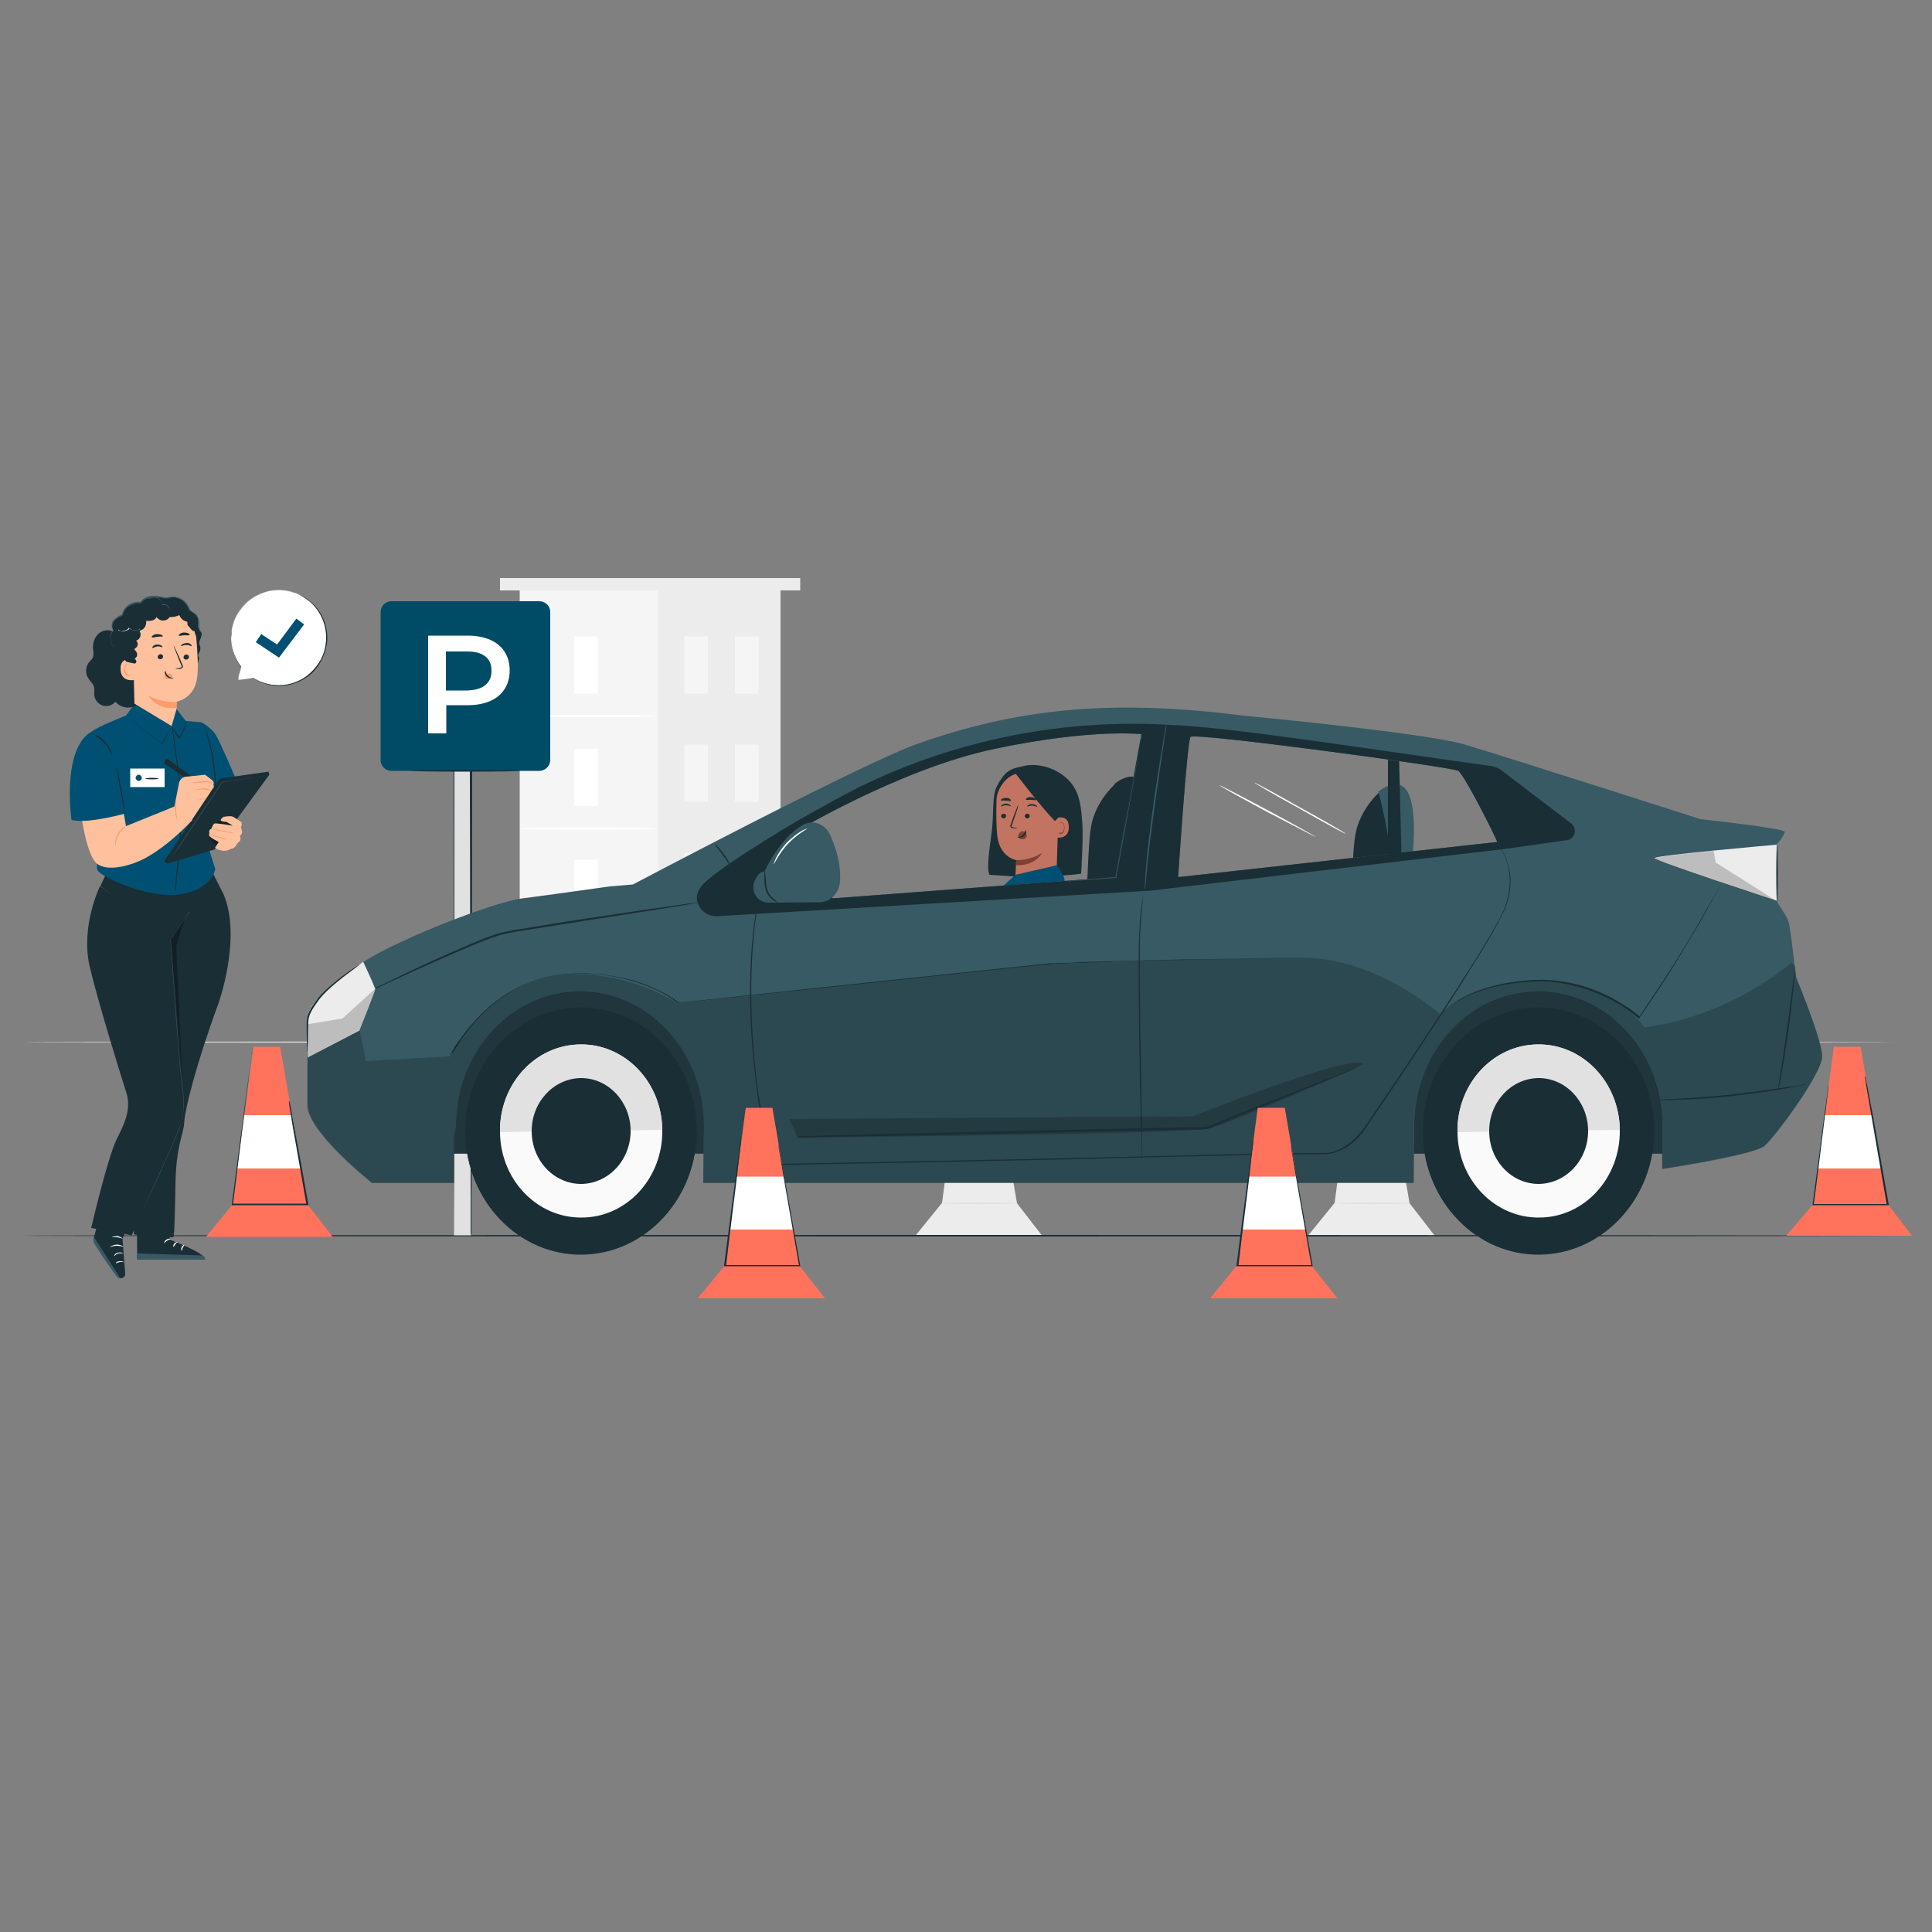 <?xml version="1.0" encoding="utf-8"?>
<!-- Generator: Adobe Illustrator 27.0.0, SVG Export Plug-In . SVG Version: 6.00 Build 0)  -->
<svg version="1.1" id="Layer_1" xmlns="http://www.w3.org/2000/svg" xmlns:xlink="http://www.w3.org/1999/xlink" x="0px" y="0px"
	 viewBox="0 0 500 500" style="enable-background:new 0 0 500 500;" xml:space="preserve">
<rect x="0" y="0" width="500" height="500" fill="#808080" stroke="none"/>
<style type="text/css">
	.st0{fill:#ECECEC;}
	.st1{fill:#F5F5F5;}
	.st2{fill:#E1E1E1;}
	.st3{fill:#FFFFFF;}
	.st4{fill:#1A2E35;}
	.st5{fill:#005073;}
	.st6{fill:#004C66;}
	.st7{fill:#C27460;}
	.st8{fill:#7C4235;}
	.st9{fill:#375A64;}
	.st10{opacity:0.4;}
	.st11{opacity:0.2;}
	.st12{fill:#FAFAFA;}
	.st13{opacity:0.3;}
	.st14{fill:#FFC19D;}
	.st15{fill:#FF9C6A;}
	.st16{fill:#FF735D;}
</style>
<g>
	<g>
		<g>
			<g>
				<polygon class="st0" points="338.5,319.8 345.4,311.3 350.8,270.5 357.7,270.5 364.8,311.4 371.3,319.8 				"/>
			</g>
			<g>
				<polygon class="st1" points="346.6,302 363.2,302 360.8,288.2 348.4,288.2 				"/>
			</g>
			<g>
				<g>
					<path class="st2" d="M364.9,311.4c0,0.1-4.3,0.2-9.7,0.2c-5.3,0-9.7-0.1-9.7-0.2c0-0.1,4.3-0.2,9.7-0.2
						C360.6,311.2,364.9,311.3,364.9,311.4z"/>
				</g>
			</g>
		</g>
	</g>
	<g>
		<g>
			<g>
				<polygon class="st0" points="236.9,319.8 243.8,311.3 249.2,270.5 256.1,270.5 263.2,311.4 269.7,319.8 				"/>
			</g>
			<g>
				<polygon class="st1" points="245,302 261.6,302 259.2,288.2 246.8,288.2 				"/>
			</g>
			<g>
				<g>
					<path class="st2" d="M263.3,311.4c0,0.1-4.3,0.2-9.7,0.2c-5.3,0-9.7-0.1-9.7-0.2c0-0.1,4.3-0.2,9.7-0.2
						C259,311.2,263.3,311.3,263.3,311.4z"/>
				</g>
			</g>
		</g>
	</g>
	<g>
		<g>
			<g>
				<g>
					<rect x="134.5" y="152.7" class="st1" width="67.5" height="89.1"/>
				</g>
			</g>
			<g>
				<g>
					<rect x="170.3" y="152.7" class="st0" width="31.7" height="89.1"/>
				</g>
			</g>
		</g>
		<g>
			<g>
				<g>
					<rect x="148.6" y="164.7" class="st3" width="6.1" height="14.8"/>
				</g>
			</g>
			<g>
				<g>
					<rect x="148.6" y="222.5" class="st3" width="6.1" height="14.8"/>
				</g>
			</g>
			<g>
				<g>
					<g>
						<path class="st3" d="M170.3,185.3c0,0.2-8,0.3-17.9,0.3c-9.9,0-17.9-0.1-17.9-0.3c0-0.2,8-0.3,17.9-0.3
							C162.3,185,170.3,185.1,170.3,185.3z"/>
					</g>
				</g>
			</g>
		</g>
		<g>
			<g>
				<g>
					<rect x="148.6" y="193.8" class="st3" width="6.1" height="14.8"/>
				</g>
			</g>
			<g>
				<g>
					<g>
						<path class="st3" d="M170.3,214.4c0,0.2-8,0.3-17.9,0.3c-9.9,0-17.9-0.1-17.9-0.3c0-0.2,8-0.3,17.9-0.3
							C162.3,214.1,170.3,214.2,170.3,214.4z"/>
					</g>
				</g>
			</g>
		</g>
		<g>
			<g>
				<rect x="177.1" y="164.7" class="st1" width="6.1" height="14.8"/>
			</g>
		</g>
		<g>
			<g>
				<rect x="190.2" y="164.7" class="st1" width="6.1" height="14.8"/>
			</g>
		</g>
		<g>
			<g>
				<rect x="177.1" y="192.7" class="st1" width="6.1" height="14.8"/>
			</g>
		</g>
		<g>
			<g>
				<rect x="190.2" y="192.7" class="st1" width="6.1" height="14.8"/>
			</g>
		</g>
		<g>
			<g>
				<rect x="177.1" y="220.7" class="st1" width="6.1" height="14.8"/>
			</g>
		</g>
		<g>
			<g>
				<rect x="190.2" y="220.7" class="st1" width="6.1" height="14.8"/>
			</g>
		</g>
		<g>
			<g>
				<rect x="129.4" y="149.6" class="st0" width="77.7" height="3.2"/>
			</g>
		</g>
	</g>
	<g>
		<g>
			<path class="st4" d="M490.1,319.8c0,0.1-108.6,0.2-242.4,0.2c-133.9,0-242.5-0.1-242.5-0.2s108.5-0.2,242.5-0.2
				C381.5,319.6,490.1,319.7,490.1,319.8z"/>
		</g>
	</g>
	<g>
		<g>
			<path class="st2" d="M490.1,269.7c0,0.1-108.6,0.2-242.4,0.2c-133.9,0-242.5-0.1-242.5-0.2c0-0.1,108.5-0.2,242.5-0.2
				C381.5,269.6,490.1,269.6,490.1,269.7z"/>
		</g>
	</g>
	<g>
		<g>
			<g>
				<g>
					<g>
						<path class="st3" d="M61.5,176l4.1-0.5c1.9,1.2,4.1,1.8,6.5,1.9c6.8,0,12.4-5.5,12.4-12.3c0-6.8-5.5-12.4-12.3-12.4
							c-6.8,0-12.4,5.5-12.4,12.3c0,2.9,0.9,5.5,2.6,7.6l0,0L61.5,176z"/>
					</g>
				</g>
				<g>
					<g>
						<g>
							<path class="st4" d="M61.5,176c0,0,0-0.1,0.1-0.2c0-0.2,0.1-0.4,0.2-0.7c0.1-0.6,0.4-1.4,0.6-2.5l-0.1,0c0,0,0,0,0,0
								c0,0,0,0,0.1,0c0,0,0,0,0-0.1c-0.9-1.2-2-3.1-2.4-5.5c-0.1-0.6-0.2-1.2-0.2-1.9c0-0.7,0-1.3,0.2-2c0.2-1.4,0.7-2.8,1.5-4.2
								c0.8-1.4,1.9-2.6,3.3-3.7c1.4-1,3-1.8,4.9-2.2c1.8-0.4,3.8-0.3,5.7,0.2c1.9,0.5,3.7,1.5,5.2,2.9c2.9,2.7,4.2,6.8,3.7,10.4
								c-0.2,1.8-0.8,3.5-1.7,4.9c-0.9,1.4-2,2.6-3.3,3.6c-2.5,1.8-5.4,2.5-7.9,2.3c-2.4-0.1-4.4-1-5.8-1.8c0,0,0,0,0,0
								c-1.3,0.2-2.3,0.3-3,0.4c-0.3,0-0.6,0.1-0.8,0.1C61.6,176,61.5,176,61.5,176s0.1,0,0.3,0c0.2,0,0.4,0,0.8-0.1
								c0.7-0.1,1.7-0.2,3.1-0.3l0,0c1.4,0.9,3.3,1.7,5.8,1.9c2.4,0.2,5.4-0.5,8-2.3c1.3-0.9,2.4-2.1,3.3-3.6c0.9-1.5,1.5-3.2,1.8-5
								c0.5-3.6-0.8-7.8-3.8-10.5l-0.6-0.5c-0.2-0.2-0.4-0.3-0.6-0.5c-0.4-0.3-0.9-0.6-1.3-0.8c-0.2-0.1-0.5-0.2-0.7-0.3
								c-0.2-0.1-0.4-0.2-0.7-0.3c-0.5-0.2-0.9-0.4-1.4-0.5c-1.9-0.5-3.9-0.6-5.8-0.2c-1.8,0.4-3.5,1.2-4.9,2.2
								c-1.4,1.1-2.5,2.4-3.3,3.7c-0.8,1.4-1.3,2.9-1.5,4.3c-0.1,0.7-0.1,1.4-0.2,2.1c0,0.7,0.1,1.3,0.2,1.9
								c0.4,2.5,1.5,4.3,2.4,5.5l0.1-0.1c0,0,0,0,0,0c0,0,0,0-0.1,0c0,0,0,0,0,0c-0.3,1.1-0.5,2-0.6,2.6c-0.1,0.3-0.1,0.5-0.1,0.7
								C61.5,176,61.5,176,61.5,176z"/>
						</g>
					</g>
				</g>
			</g>
		</g>
	</g>
	<g>
		<g>
			<g>
				<polygon class="st5" points="72.2,170.2 66.2,166.2 67.6,164.1 71.7,166.8 76.7,160.1 78.7,161.6 				"/>
			</g>
		</g>
	</g>
	<g>
		<g>
			<rect x="117.5" y="197.5" class="st2" width="4.4" height="122.2"/>
		</g>
		<g>
			<g>
				<path class="st4" d="M121.8,319.7c0,0,0-0.2,0-0.6c0-0.4,0-1,0-1.9c0-1.6,0-4,0-7.1c0-6.2,0-15.1-0.1-26.1
					c0-22.1,0-52.6-0.1-86.5l0.2,0.2c-1.4,0-2.9,0-4.4,0h0l0.2-0.2c0,59.1-0.1,108.7-0.1,122.2l0,0c1.5,0,2.6,0,3.3,0
					C121.5,319.7,121.8,319.7,121.8,319.7s-0.3,0-1,0c-0.7,0-1.8,0-3.3,0l0,0l0,0c-0.1-13.6-0.1-63.2-0.1-122.2v-0.2h0.2h0
					c1.5,0,3,0,4.4,0h0.2l0,0.2c0,34-0.1,64.6-0.1,86.7c0,11,0,19.9-0.1,26.1c0,3.1,0,5.4,0,7.1c0,0.8,0,1.4,0,1.8
					C121.9,319.5,121.8,319.7,121.8,319.7z"/>
			</g>
		</g>
	</g>
	<g>
		<path class="st6" d="M139.6,199.5h-38.3c-1.5,0-2.8-1.2-2.8-2.8v-38.3c0-1.5,1.2-2.8,2.8-2.8h38.3c1.5,0,2.8,1.2,2.8,2.8v38.3
			C142.4,198.2,141.1,199.5,139.6,199.5z"/>
	</g>
	<g>
		<path class="st3" d="M126.9,165.6c1.6,0.7,2.9,1.8,3.7,3.1c0.9,1.4,1.3,3,1.3,4.8c0,1.8-0.4,3.4-1.3,4.8c-0.9,1.4-2.1,2.4-3.7,3.1
			c-1.6,0.7-3.5,1.1-5.7,1.1h-5.7v7.3h-4.7v-25.3h10.4C123.3,164.5,125.3,164.9,126.9,165.6z M125.6,177.3c1.1-0.9,1.6-2.1,1.6-3.7
			c0-1.6-0.5-2.9-1.6-3.7c-1.1-0.9-2.6-1.3-4.7-1.3h-5.5v10.1h5.5C123,178.6,124.5,178.2,125.6,177.3z"/>
	</g>
	<g>
		<g>
			<path class="st4" d="M134.7,199.5c0,0.1-6.4,0.2-14.2,0.2c-7.8,0-14.2-0.1-14.2-0.2c0-0.1,6.4-0.2,14.2-0.2
				C128.3,199.3,134.7,199.4,134.7,199.5z"/>
		</g>
	</g>
	<g>
		<g>
			<g>
				<path class="st4" d="M277.4,202.9c-2.2-2.9-5.9-4.7-9.6-4.9c-2.1-0.1-2.9,0.3-4.4,0.6c-1.5,0.3-2.9,1.1-3.8,2.3
					c-1.1,1.5-2.1,3.1-2.3,4.9c-0.3,1.9-0.3,6.2-0.5,8.2c-0.1,1.9-1.8,10.8-0.7,12.4l7.5,0.5c2.6,0.2,13.6-0.3,16.2-0.8
					c0,0,0.6-9.6,0.3-13.1C279.8,209.4,279.6,205.8,277.4,202.9z"/>
			</g>
			<g>
				<path class="st7" d="M262.8,226.4c0.1-1.7,0.2-3.8,0.2-3.8c0,0-3.9-0.6-4.8-5.6c-0.4-2.5-0.4-6.6-0.3-10c0.1-3,2.9-7.1,6.6-6.9
					l1.7-0.1l6.3,2.8c0.9,0.1,1.6,0.8,1.6,1.8l-0.7,22.6l-4.2,6l-6.5-4.2L262.8,226.4z"/>
			</g>
			<g>
				<path class="st8" d="M265.7,216.1c0-0.3-0.2-0.5-0.3-0.7c-0.4-0.3-0.9-0.4-1.3-0.1c-0.4,0.3-0.7,0.8-0.6,1.3l0,0
					c0.2,0.3,0.5,0.5,0.9,0.6c0.1,0,0.1,0,0.2,0c0.3,0,0.6-0.1,0.8-0.3C265.6,216.8,265.8,216.4,265.7,216.1z"/>
			</g>
			<g>
				<path class="st4" d="M259.1,211.2c0,0.3,0.3,0.6,0.6,0.6c0.4,0,0.6-0.3,0.7-0.6c0-0.3-0.3-0.6-0.6-0.6
					C259.4,210.6,259.1,210.8,259.1,211.2z"/>
			</g>
			<g>
				<path class="st4" d="M259,208.7c0.1,0.1,0.6-0.3,1.3-0.3c0.7,0,1.2,0.3,1.3,0.2c0,0,0-0.2-0.3-0.3c-0.2-0.2-0.6-0.3-1-0.3
					c-0.4,0-0.8,0.2-1,0.3C259.1,208.6,259,208.7,259,208.7z"/>
			</g>
			<g>
				<path class="st4" d="M263.3,214.3c0,0-0.4-0.1-1.1-0.2c-0.2,0-0.3,0-0.4-0.2c0-0.1,0-0.3,0.1-0.5c0.2-0.4,0.3-0.9,0.5-1.4
					c0.7-1.9,1.2-3.5,1.1-3.6c-0.1,0-0.7,1.5-1.4,3.5c-0.2,0.5-0.3,0.9-0.5,1.4c-0.1,0.2-0.2,0.4-0.1,0.7c0.1,0.1,0.2,0.2,0.3,0.3
					c0.1,0,0.2,0,0.3,0C262.9,214.4,263.3,214.4,263.3,214.3z"/>
			</g>
			<g>
				<path class="st8" d="M263,222.6c0,0,3.4,0.2,6.7-1.9c0,0-1.7,3.5-6.8,3.2L263,222.6z"/>
			</g>
			<g>
				<path class="st4" d="M265.4,214.8c-0.1,0-0.1,0.8-0.7,1.3c-0.6,0.6-1.4,0.5-1.4,0.6c0,0,0.2,0.1,0.5,0.1c0.3,0,0.8-0.1,1.2-0.4
					c0.4-0.3,0.5-0.8,0.6-1.1C265.5,215,265.4,214.8,265.4,214.8z"/>
			</g>
			<g>
				<path class="st4" d="M259,207.1c0.1,0.2,0.7,0,1.3,0.1c0.6,0,1.1,0.2,1.3,0c0.1-0.1,0-0.2-0.2-0.4c-0.2-0.2-0.6-0.3-1-0.3
					c-0.4,0-0.8,0.1-1,0.2C259.1,206.8,259,207,259,207.1z"/>
			</g>
			<g>
				<path class="st4" d="M266.5,211.2c0,0.3-0.3,0.6-0.6,0.6c-0.4,0-0.7-0.3-0.7-0.6c0-0.3,0.3-0.6,0.6-0.6
					C266.2,210.6,266.5,210.8,266.5,211.2z"/>
			</g>
			<g>
				<path class="st4" d="M268.4,208.8c-0.1,0.1-0.6-0.3-1.3-0.3c-0.7,0-1.2,0.3-1.3,0.2c0,0,0-0.2,0.3-0.3c0.2-0.2,0.6-0.3,1-0.3
					c0.4,0,0.8,0.2,1,0.3C268.4,208.6,268.5,208.8,268.4,208.8z"/>
			</g>
			<g>
				<path class="st4" d="M268.1,207c-0.1,0.2-0.7,0-1.3,0c-0.6,0-1.2,0.1-1.3-0.1c-0.1-0.1,0-0.2,0.3-0.4c0.2-0.1,0.6-0.3,1.1-0.2
					c0.4,0,0.8,0.2,1,0.3C268.1,206.7,268.2,206.9,268.1,207z"/>
			</g>
			<g>
				<path class="st7" d="M273,212.9c0-0.4,0.4-1.3,0.8-1.3c1-0.2,2.8-0.1,2.8,2.4c0.1,3.4-3.4,2.8-3.4,2.7
					C273.2,216.6,273,214.2,273,212.9z"/>
			</g>
			<g>
				<path class="st8" d="M274.1,215.4c0,0,0.1,0,0.2,0.1c0.1,0,0.3,0.1,0.4,0c0.4-0.1,0.7-0.7,0.7-1.3c0-0.3-0.1-0.6-0.2-0.9
					c-0.1-0.2-0.3-0.4-0.5-0.4c-0.2,0-0.3,0.1-0.3,0.2c0,0.1,0,0.2,0,0.2c0,0-0.1-0.1-0.1-0.2c0-0.1,0.1-0.2,0.1-0.2
					c0.1-0.1,0.2-0.1,0.3-0.1c0.3,0,0.5,0.2,0.6,0.5c0.1,0.3,0.2,0.6,0.2,1c0,0.7-0.3,1.4-0.8,1.5c-0.2,0.1-0.4,0-0.6-0.1
					C274.1,215.5,274.1,215.4,274.1,215.4z"/>
			</g>
			<g>
				<path class="st4" d="M273.9,211.6l-0.9,0.9c-3.6-3.7-10.7-13-10.3-12.5c0,0,2.6-1,5.4-0.4c2.8,0.6,8,2.2,7.8,5.5
					S273.9,211.6,273.9,211.6z"/>
			</g>
		</g>
	</g>
	<g>
		<path class="st5" d="M259.7,229.2l3.1-2.8l10.8-2.5c0,0,2.1,3,1.9,4.1L259.7,229.2z"/>
	</g>
	<g>
		<g>
			<g>
				<g>
					<g>
						<path class="st4" d="M288.6,202.9c0,0-4.3,3.7-5.9,9.5c-1.6,5.7-0.7,22-3,27.2c-2.3,5.2-13.2,24.5-13.4,28.7
							c-0.2,4.2,0.8,5.9,3.1,9.9c2.4,4,7.4,10.2,11.3,10.3s5-3.7,5-3.7l-6.6-13.1l8.7-21.6l6-23.9l2.7-11.8L288.6,202.9z"/>
					</g>
					<g>
						<g>
							<path class="st4" d="M272.8,268.8c0,0-2.3,3.7-0.3,7c2,3.3,7.7,12.9,10.8,11.8c3.1-1.1,4.4-3,4.1-3.4
								c-0.3-0.4-2.3-8.2-1.4-15.6c1-7.4,8.3-35.5,10-42c1.7-6.5,2.6-19.1,0-23.6c-2.5-4.5-7.6-0.1-7.6-0.1s3.6,12.8,2.9,18.9
								C290.7,227.8,272.8,268.8,272.8,268.8z"/>
						</g>
					</g>
				</g>
			</g>
		</g>
		<g>
			<g>
				
					<rect x="113.4" y="251.7" transform="matrix(-1 -1.224647e-16 1.224647e-16 -1 561.961 550.268)" class="st9" width="335.2" height="46.9"/>
			</g>
		</g>
		<g class="st10">
			<g>
				
					<rect x="113.4" y="251.7" transform="matrix(-1 -1.224647e-16 1.224647e-16 -1 561.961 550.268)" width="335.2" height="46.9"/>
			</g>
		</g>
		<g>
			<g>
				<g>
					<g>
						<path class="st4" d="M357,205c0,0-4.3,3.7-5.9,9.5c-1.6,5.7-0.7,22-3,27.2c-2.3,5.2-13.2,24.5-13.4,28.7
							c-0.2,4.2,0.8,5.9,3.1,9.9c2.4,4,7.4,10.2,11.3,10.3c3.9,0.1,5-3.7,5-3.7l-6.6-13.1l8.7-21.6l6-23.9l2.7-11.8L357,205z"/>
					</g>
					<g>
						<g>
							<path class="st9" d="M341.1,270.8c0,0-2.3,3.7-0.3,7c2,3.3,7.7,12.9,10.8,11.8c3.1-1.1,4.4-3,4.1-3.4
								c-0.3-0.4-2.3-8.2-1.4-15.6c1-7.4,8.3-35.5,10-42c1.7-6.5,2.6-19.1,0-23.6c-2.5-4.5-7.6-0.1-7.6-0.1s3.6,12.8,2.9,18.9
								C359.1,229.9,341.1,270.8,341.1,270.8z"/>
						</g>
					</g>
				</g>
			</g>
		</g>
		<g>
			<path class="st9" d="M464.8,252.9c0,0-1.4-12.9-2-14.6c-0.6-1.6-3.1-5.1-3.1-5.1v-14.6c1.8-1.8,2.2-3.3,2.2-3.3
				c0.3-0.9-21.8-3.3-21.8-3.3s-50.5-16.2-61-19.3c-10.4-3.1-57.4-7.5-57.4-7.5c-35.2-4.5-59.1-1.5-84,7.2
				c-14.5,5.1-73.9,36.5-73.9,36.5l-6,0.5c0,0-18.5,2.6-22.6,3.1c-6.9,0.8-31.6,10.3-41.1,16.4c-5.6,3.6-9.6,7.6-12,10.4
				c-1.6,1.9-2.5,4.4-2.5,6.9v19.4c-0.5,6.9,16.7,20.5,16.7,20.5h21.2v-11.8l0,0c-0.1-0.9,0.5-1.9,0.5-2.8
				c0-19.3,14.4-34.9,32.1-34.9c17.7,0,32.1,15.6,32.1,34.9c0,0.9,0,1.9-0.1,2.8l-0.1,11.8h2.6h181.3l0.1-15.9
				c0.6-18.7,14.7-33.6,32.1-33.6c17.3,0,31.5,14.9,32.1,33.6l0,12.3c0,0,23.6-3.6,26.5-6c2.9-2.5,14.9-18.8,14.9-23.1
				S464.8,252.9,464.8,252.9z M288.6,227l-73.1,5.5l-11.3-16.3c0,0,28.3-17.2,53.2-22.4c25.2-5.3,38-3.8,38-3.8L288.6,227z
				 M304.9,227c0,0,2.3-35,3.2-36.3c0.9-1.2,67.7,7.8,69.3,8.8c1.6,1,9.9,17.6,10.1,18.4L304.9,227z"/>
		</g>
		<g>
			<g>
				<g>
					<path class="st4" d="M116.3,273.3c0,0,0.1-0.1,0.2-0.3c0.1-0.2,0.3-0.5,0.5-0.9c0.4-0.8,1.1-1.9,2.1-3.2c1-1.4,2.2-3,3.9-4.8
						c1.6-1.8,3.6-3.7,6.1-5.5c2.5-1.8,5.3-3.5,8.8-4.7c3.4-1.2,7.2-1.8,11.4-1.9c4.1-0.1,8.5,0.3,13,1.5c2.2,0.6,4.5,1.3,6.7,2.3
						c2.2,1,4.4,2.2,6.4,3.8l0.1,0l0.1,0c14.7-1.5,31.3-3.3,48.7-5.1c16.1-1.7,31.3-3.3,45.3-4.8c0.4,0,0.9-0.1,1.3-0.1
						c0.4,0,0.9,0,1.3-0.1c0.9,0,1.7-0.1,2.6-0.1c1.7-0.1,3.4-0.2,5-0.2c3.3-0.1,6.5-0.2,9.6-0.4c6.2-0.2,12-0.3,17.3-0.4
						c10.6-0.2,19.1-0.2,25-0.2c2.9,0,5.2,0,6.8,0c0.8,0,1.4,0,1.8,0c0.4,0,0.6,0,0.6,0s-0.2,0-0.6,0c-0.4,0-1,0-1.8,0
						c-1.6,0-3.9,0-6.8,0c-5.9,0-14.5,0-25,0.1c-5.3,0.1-11.1,0.2-17.3,0.4c-3.1,0.1-6.3,0.2-9.6,0.3c-1.7,0.1-3.3,0.2-5,0.2
						c-0.9,0-1.7,0.1-2.6,0.1c-0.4,0-0.9,0-1.3,0.1c-0.4,0-0.9,0.1-1.3,0.1c-13.9,1.5-29.2,3.1-45.3,4.8c-17.5,1.9-34,3.6-48.7,5.2
						l0.1,0c-2-1.6-4.3-2.8-6.5-3.8c-2.2-1-4.5-1.8-6.7-2.3c-4.5-1.1-8.9-1.6-13-1.5c-4.1,0.1-8,0.7-11.4,1.9
						c-3.4,1.2-6.3,3-8.8,4.8c-2.5,1.8-4.5,3.8-6.1,5.5c-1.6,1.8-2.9,3.5-3.8,4.8c-0.9,1.4-1.6,2.5-2.1,3.3
						C116.5,272.9,116.3,273.3,116.3,273.3z"/>
				</g>
			</g>
		</g>
		<g>
			<g class="st11">
				<g>
					<path d="M79.5,271.9l13.6-5.2l1.6,7.9l21.7-1.2c0,0,9.5-19.4,29-21.1c16.7-1.5,30,7.4,30,7.4l95.4-10.1c0,0,48.4-2,67-1.7
						c18.7,0.2,35.1,14.7,35.1,14.7s5.5-8.5,25-8.7c19.5-0.2,27.7,12,27.7,12c13.8-1.9,27-7.8,38-16.7l1,0.8c0.2,1.7,0.3,3,0.3,3
						s6.6,16.2,6.6,20.5s-12,20.6-14.9,23.1c-2.9,2.5-26.5,6-26.5,6l0-12.3c-0.6-18.7-14.7-33.6-32.1-33.6
						c-17.3,0-31.5,14.9-32.1,33.6l-0.1,15.9H184.5H182l0.1-11.8c0.1-0.9,0.1-1.9,0.1-2.8c0-19.3-14.4-34.9-32.1-34.9
						c-17.7,0-32.1,15.6-32.1,34.9c0,0.9-0.6,1.9-0.5,2.8l0,0v11.8H96.2c0,0-17.2-13.6-16.7-20.5V271.9L79.5,271.9z"/>
				</g>
			</g>
			<g>
				<path class="st4" d="M406.6,213.1l-18.1-13.8c-0.7-0.5-1.5-0.8-2.3-1c-38.4-5.4-68.1-10.1-83.5-10.7
					c-51.1-3-85.4,18.9-90.2,21.4c-4.9,2.5-25.7,14.9-30.4,19.7c-2.3,2.4-2,4.5-1,6.1c1,1.6,2.8,2.4,4.6,2.3l112-6.6l91.8-10.8
					l16.2-2.3C407.6,217.1,408.3,214.4,406.6,213.1z M288.6,227l-73.1,5.5l-11.3-16.3c0,0,28.3-17.2,53.2-22.4
					c25.2-5.3,38-3.8,38-3.8L288.6,227z M304.9,227c0,0,2.3-35,3.2-36.3c0.9-1.2,67.7,7.8,69.3,8.8c1.6,1,9.9,17.6,10.1,18.4
					L304.9,227z"/>
			</g>
			<g>
				<g>
					<polygon class="st4" points="362.1,197 362.7,221.5 359.2,221.5 359.2,196.6 					"/>
				</g>
			</g>
			<g>
				<g>
					<g>
						<path class="st4" d="M201.5,215.4c0,0-0.1,0.1-0.2,0.4c-0.1,0.3-0.3,0.6-0.5,1.1c-0.2,0.5-0.5,1.1-0.8,1.8
							c-0.3,0.7-0.6,1.6-0.9,2.6c-1.3,3.9-2.9,9.8-3.9,17.5c-1,7.7-1.4,17.1-0.8,27.9c0.3,5.4,0.9,11.1,1.7,17c0.4,3,0.9,6,1.6,9.1
							c0.2,0.8,0.3,1.6,0.6,2.3c0.3,0.8,0.7,1.5,1,2.2c0.8,1.4,1.7,2.7,2.6,4.1l0.1,0.1l0.1,0c22.2-0.4,48.2-0.9,75.9-1.5
							c14.3-0.4,28.3-0.7,41.4-1c6.6-0.1,13-0.3,19.2-0.3c0.8,0,1.5,0,2.3,0c0.8,0,1.5,0,2.3,0c1.5-0.1,3-0.6,4.4-1.3
							c1.4-0.7,2.6-1.7,3.6-2.7c1.1-1.1,2-2.3,2.8-3.6l0,0c7.1-10.4,13.5-20,19.1-28.6c2.8-4.3,5.4-8.3,7.7-12.1
							c2.4-3.8,4.5-7.2,6.3-10.5c0.9-1.6,1.7-3.2,2.4-4.7c0.2-0.4,0.3-0.8,0.4-1.1c0.1-0.4,0.2-0.8,0.3-1.1c0.1-0.4,0.2-0.7,0.3-1.1
							c0.1-0.4,0.1-0.7,0.2-1.1c0.5-2.9,0.1-5.4-0.5-7.3c-0.6-1.9-1.3-3.3-1.8-4.2c-0.5-0.9-0.9-1.3-0.9-1.3s0.1,0.1,0.2,0.3
							c0.1,0.2,0.4,0.5,0.6,1c0.5,0.9,1.2,2.2,1.8,4.2c0.5,1.9,0.9,4.4,0.4,7.3c-0.1,0.4-0.1,0.7-0.2,1.1c-0.1,0.4-0.2,0.7-0.3,1.1
							c-0.1,0.4-0.2,0.8-0.3,1.1c-0.1,0.4-0.3,0.7-0.4,1.1c-0.6,1.5-1.5,3.1-2.4,4.7c-1.8,3.2-3.9,6.7-6.3,10.4
							c-2.4,3.8-5,7.8-7.8,12.1c-5.6,8.6-12,18.1-19.1,28.5l0,0l0,0c-1.6,2.5-3.7,4.7-6.3,6.2c-1.3,0.7-2.8,1.2-4.2,1.3
							c-0.7,0-1.5,0-2.3,0c-0.8,0-1.5,0-2.3,0c-6.2,0-12.6,0.2-19.2,0.3c-13.2,0.3-27.1,0.7-41.4,1c-27.6,0.6-53.6,1.1-75.9,1.5
							l0.1,0.1c-0.9-1.3-1.8-2.7-2.6-4c-0.4-0.7-0.7-1.4-1-2.1c-0.3-0.7-0.4-1.5-0.6-2.3c-0.6-3.1-1.1-6.1-1.6-9.1
							c-0.9-6-1.4-11.6-1.7-17c-0.6-10.7-0.2-20.2,0.7-27.8c1-7.7,2.5-13.6,3.8-17.5c0.3-1,0.6-1.8,0.9-2.6c0.3-0.7,0.5-1.3,0.7-1.8
							c0.2-0.5,0.3-0.9,0.4-1.1C201.5,215.5,201.5,215.4,201.5,215.4z"/>
					</g>
				</g>
			</g>
			<g>
				<g>
					<g>
						<path class="st4" d="M296.2,230.6c0,0-0.1,0.2-0.2,0.7c-0.1,0.5-0.2,1.1-0.4,2c-0.3,1.8-0.6,4.4-0.7,7.6
							c-0.4,6.4-0.2,15.3-0.1,25c0.1,9.8,0.3,18.6,0.5,25c0.1,3.2,0.2,5.8,0.2,7.6c0,0.9,0.1,1.6,0.1,2.1c0,0.2,0,0.4,0,0.5
							c0,0.1,0,0.2,0,0.2c0,0,0-0.1,0-0.2c0-0.1,0-0.3,0-0.5c0-0.5,0-1.2,0-2.1c0-1.8-0.1-4.4-0.1-7.6c-0.1-6.4-0.2-15.3-0.4-25
							c-0.1-9.8-0.3-18.6,0-25c0.2-3.2,0.4-5.8,0.6-7.5c0.1-0.9,0.2-1.6,0.3-2c0-0.2,0.1-0.4,0.1-0.5
							C296.2,230.6,296.2,230.6,296.2,230.6z"/>
					</g>
				</g>
			</g>
			<g class="st11">
				<g>
					<path d="M352.9,275.4c0,0-34.1,15.3-40.3,16.7c-6.2,1.4-106.2,2.3-106.2,2.3l-2.1-4.8l104.4-0.7
						C308.7,288.9,350.6,272.2,352.9,275.4z"/>
				</g>
			</g>
			<g>
				<g>
					<g>
						<path class="st4" d="M372.8,262.5c0,0,0.1-0.1,0.2-0.2c0.1-0.1,0.3-0.3,0.5-0.5c0.5-0.4,1.2-1,2.2-1.7c1-0.7,2.3-1.4,3.8-2.2
							c1.5-0.7,3.4-1.4,5.4-2c2.1-0.6,4.3-1.1,6.8-1.4c1.2-0.2,2.5-0.3,3.9-0.4c0.7-0.1,1.3,0,2-0.1c0.7,0,1.4-0.1,2.1,0
							c5.6,0.2,11.7,1.8,17.5,4.9c2.5,1.3,4.8,2.9,6.8,4.6l0.2,0.1l0.1-0.2c3.3-4.8,6.3-9.3,8.9-13.5c2.6-4.2,4.8-8,6.7-11.1
							c1.8-3.2,3.2-5.8,4.2-7.6c0.5-0.9,0.8-1.6,1.1-2.1c0.1-0.2,0.2-0.4,0.3-0.5c0.1-0.1,0.1-0.2,0.1-0.2c0,0,0,0.1-0.1,0.2
							c-0.1,0.1-0.2,0.3-0.3,0.5c-0.3,0.5-0.7,1.2-1.1,2c-1,1.8-2.5,4.3-4.3,7.5c-1.8,3.2-4.1,6.9-6.7,11.1
							c-2.6,4.1-5.7,8.7-8.9,13.5l0.3,0c-2-1.8-4.4-3.3-6.9-4.7c-5.8-3.2-12-4.7-17.7-4.9c-0.7-0.1-1.4,0-2.1,0c-0.7,0-1.4,0-2,0.1
							c-1.3,0.1-2.6,0.2-3.9,0.4c-2.5,0.3-4.8,0.9-6.9,1.5c-2.1,0.6-3.9,1.4-5.4,2.1c-1.5,0.8-2.8,1.6-3.8,2.3
							c-1,0.7-1.7,1.4-2.2,1.8c-0.2,0.2-0.4,0.4-0.5,0.5C372.9,262.4,372.8,262.5,372.8,262.5z"/>
					</g>
				</g>
			</g>
			<g>
				<g>
					<g>
						<path class="st4" d="M460.2,282c0,0,0.1-0.4,0.3-1.2c0.2-0.8,0.4-1.9,0.6-3.2c0.5-2.7,1.1-6.5,1.7-10.7c0.6-4.2,1-8,1.3-10.7
							c0.1-1.4,0.2-2.5,0.3-3.3c0.1-0.8,0.1-1.2,0-1.2c0,0-0.1,0.4-0.2,1.2c-0.1,0.8-0.2,1.9-0.4,3.2c-0.3,2.7-0.8,6.5-1.4,10.7
							c-0.6,4.2-1.1,8-1.6,10.7c-0.2,1.3-0.4,2.4-0.5,3.2C460.2,281.5,460.1,282,460.2,282z"/>
					</g>
				</g>
			</g>
			<g>
				<g>
					<g>
						<path class="st4" d="M429.4,284.7c0,0,0.1,0,0.4,0c0.3,0,0.7,0,1.1,0c1,0,2.4,0,4.1-0.1c3.5-0.1,8.3-0.4,13.6-1
							c5.3-0.6,10.1-1.3,13.5-1.9c1.7-0.3,3.1-0.6,4.1-0.8c0.4-0.1,0.8-0.2,1.1-0.2c0.3-0.1,0.4-0.1,0.4-0.1c0,0-0.1,0-0.4,0
							c-0.3,0-0.7,0.1-1.1,0.2c-1,0.2-2.4,0.4-4.1,0.6c-3.4,0.5-8.2,1.2-13.5,1.8c-5.3,0.6-10.1,0.9-13.6,1.1
							c-1.7,0.1-3.1,0.2-4.1,0.2c-0.4,0-0.8,0.1-1.1,0.1C429.5,284.7,429.4,284.7,429.4,284.7z"/>
					</g>
				</g>
			</g>
			<g>
				<g>
					<path class="st0" d="M93,266.7c0,0,4.2-10.4,4.1-10.8c-0.7-1.9-3.1-7-3.1-7s-2,1.2-4.4,3c-2.7,2.1-5.9,4.9-8.2,7.6
						c-1.3,1.5-2,3.5-2,5.6l0,8.7L93,266.7z"/>
				</g>
			</g>
			<g>
				<g>
					<g>
						<path class="st4" d="M185,218.4c-0.1,0.1,0.9,1.3,2,2.8c1.1,1.5,1.9,2.8,2,2.8c0.1-0.1-0.6-1.5-1.7-3
							C186.1,219.4,185,218.3,185,218.4z"/>
					</g>
				</g>
			</g>
			<g>
				<g>
					<path class="st0" d="M459.8,218.6c0,0-32,2.8-31.6,3.5c0.4,0.8,31.6,11,31.6,11V218.6z"/>
				</g>
			</g>
			<g>
				<g>
					<g>
						<path class="st4" d="M459.9,233.6c0.1,0,0.2-3.3,0.2-7.5c0-4.1-0.1-7.5-0.2-7.5c-0.1,0-0.2,3.3-0.2,7.5
							C459.7,230.3,459.8,233.6,459.9,233.6z"/>
					</g>
				</g>
			</g>
			<g>
				<g>
					<g>
						<path class="st4" d="M206.4,294.4c0,0,0.1,0,0.4,0c0.3,0,0.6,0,1.1,0c1,0,2.4,0,4.3-0.1c3.7-0.1,9.1-0.2,15.8-0.3
							c13.4-0.3,31.8-0.6,52.1-1.1c10.2-0.2,19.9-0.4,28.7-0.6c0.6,0,1.1,0,1.6,0c0.5,0,1.1,0,1.6-0.1c1.1-0.1,2.1-0.7,3.1-1.1
							c1.9-0.8,3.8-1.6,5.7-2.4c3.7-1.5,7.1-2.8,10.2-4.1c6.3-2.5,11.3-4.5,14.8-6c1.7-0.7,3.1-1.3,4-1.7c0.4-0.2,0.8-0.4,1-0.5
							c0.2-0.1,0.3-0.2,0.3-0.2s-0.1,0-0.4,0.1c-0.2,0.1-0.6,0.2-1,0.4c-0.9,0.4-2.3,0.9-4,1.7c-3.5,1.4-8.6,3.4-14.8,5.8
							c-3.1,1.2-6.6,2.5-10.2,4c-1.8,0.7-3.7,1.5-5.7,2.4c-1,0.4-1.9,0.9-3,1c-0.5,0.1-1.1,0.1-1.6,0.1c-0.5,0-1.1,0-1.6,0
							c-8.8,0.2-18.5,0.4-28.7,0.6c-20.4,0.5-38.8,0.9-52.1,1.2c-6.7,0.2-12.1,0.3-15.8,0.4c-1.9,0.1-3.3,0.1-4.3,0.1
							c-0.5,0-0.8,0-1.1,0C206.5,294.4,206.4,294.4,206.4,294.4z"/>
					</g>
				</g>
			</g>
			<g>
				<g>
					<g>
						<path class="st9" d="M214.8,216c1.4,3,2.9,7.5,2.6,12.1c-0.2,3-2.5,5.4-5.3,5.4l-13.2,0.1c-1.9,0-3.7-1.4-3.9-3.5
							c-0.1-0.7,0-1.4,0.3-2.1c1.4-3,2.5-2.4,2.5-2.4s4-8.8,10-12.1C210.4,212,213.6,213.3,214.8,216z"/>
					</g>
				</g>
			</g>
			<g>
				<g>
					<g>
						<g>
							<path class="st4" d="M201.2,233.5c0,0.1-0.5-0.1-1.2-0.6c-0.6-0.5-1.6-1.4-1.9-2.8c-0.3-1.3-0.3-2.5-0.3-3.4
								c0-0.9,0.1-1.4,0.1-1.4c0.1,0,0.1,0.5,0.2,1.4c0.1,0.9,0.1,2.1,0.4,3.3c0.3,1.2,1.1,2.1,1.7,2.6
								C200.8,233.2,201.2,233.5,201.2,233.5z"/>
						</g>
					</g>
				</g>
			</g>
			<g>
				<g>
					<g>
						<g>
							<path class="st3" d="M200.2,223.7c0,0,0.2-0.7,0.7-1.8c0.6-1.1,1.5-2.5,2.7-3.8c1.3-1.3,2.6-2.3,3.6-2.9
								c1-0.6,1.7-0.8,1.7-0.8c0.1,0.1-2.5,1.4-5,4C201.5,221,200.3,223.8,200.2,223.7z"/>
						</g>
					</g>
				</g>
			</g>
			<g>
				<g>
					<g>
						<path class="st9" d="M301.8,187.6c0,0-0.1,0.1-0.1,0.4c-0.1,0.3-0.1,0.7-0.2,1.2c-0.2,1.1-0.5,2.6-0.8,4.6
							c-0.6,3.9-1.5,9.2-2.3,15.1c-0.8,5.9-1.5,11.3-1.8,15.2c-0.1,1-0.1,1.9-0.2,2.6c0,0.8-0.1,1.5-0.1,2c0,0.5,0,0.9,0,1.3
							c0,0.3,0,0.4,0,0.4c0,0,0-0.2,0.1-0.4c0-0.3,0.1-0.8,0.1-1.3c0-0.5,0.1-1.2,0.2-2c0.1-0.8,0.1-1.7,0.2-2.6
							c0.4-3.9,1.1-9.3,1.9-15.2c0.8-5.9,1.6-11.3,2.2-15.2c0.3-1.9,0.5-3.5,0.7-4.6c0.1-0.5,0.1-0.9,0.2-1.3
							C301.8,187.8,301.8,187.6,301.8,187.6z"/>
					</g>
				</g>
			</g>
			<g class="st11">
				<g>
					<path d="M459.8,233.2l-15.8-10l-0.5-3c-6.1,0.7-13.6,1.3-15.4,2C428.1,222.7,447.6,229.2,459.8,233.2z"/>
				</g>
			</g>
			<g class="st11">
				<g>
					<path d="M97.1,255.9l-8.5,7.7l-9.2,1.5l0,8.7l13.6-7.2C94.7,262.5,96.2,258.7,97.1,255.9z"/>
				</g>
			</g>
			<g>
				<g>
					<g>
						<path class="st4" d="M97.2,255.9c0,0,0.1,0,0.2-0.1c0.2-0.1,0.4-0.2,0.6-0.3c0.6-0.3,1.3-0.6,2.3-1.1c2.1-0.9,5-2.3,8.6-3.9
							c3.6-1.6,8-3.6,12.8-5.6c2.4-1,5-2.1,7.7-2.9c1.4-0.4,2.8-0.6,4.2-0.9c1.5-0.2,2.9-0.5,4.4-0.7c11.9-1.9,22.8-3.6,30.6-4.8
							c3.9-0.6,7.1-1.1,9.3-1.5c1.1-0.2,1.9-0.3,2.5-0.4c0.3,0,0.5-0.1,0.7-0.1c0.1,0,0.2,0,0.2-0.1c0,0-0.1,0-0.2,0
							c-0.2,0-0.4,0-0.7,0.1c-0.6,0.1-1.5,0.2-2.5,0.3c-2.2,0.3-5.4,0.8-9.3,1.3c-7.8,1.2-18.7,2.7-30.6,4.7c-1.5,0.3-3,0.5-4.4,0.7
							c-1.4,0.3-2.9,0.5-4.3,0.9c-2.8,0.8-5.3,1.9-7.7,2.9c-4.9,2.1-9.2,4-12.8,5.7c-3.6,1.7-6.6,3.1-8.6,4.1
							c-1,0.5-1.8,0.9-2.3,1.1c-0.2,0.1-0.4,0.2-0.6,0.3C97.3,255.9,97.2,255.9,97.2,255.9z"/>
					</g>
				</g>
			</g>
			<g>
				<g>
					<g>
						<g>
							<g>
								<g>
									<g>
										<g>
											<g>
												<g>
													<g>
														<g>
															<g>
																<path class="st4" d="M428.1,292.2c0.2,17.6-13,32.1-29.5,32.4c-16.5,0.3-30.1-13.8-30.4-31.5
																	c-0.2-17.6,13-32.1,29.5-32.4C414.3,260.5,427.9,274.6,428.1,292.2z"/>
															</g>
														</g>
													</g>
												</g>
											</g>
										</g>
									</g>
								</g>
							</g>
						</g>
					</g>
				</g>
				<g>
					<g>
						<g>
							<g>
								<g>
									<g>
										<g>
											<g>
												<g>
													<g>
														<g>
															<g>
																<path class="st4" d="M428.1,292.2C428.1,292.2,428.1,292.2,428.1,292.2c0.2,17.7-13,32.2-29.5,32.5
																	c-16.5,0.3-30.1-13.8-30.4-31.5c0,0,0-0.1,0-0.1L428.1,292.2z"/>
															</g>
														</g>
													</g>
												</g>
											</g>
										</g>
									</g>
								</g>
							</g>
						</g>
					</g>
				</g>
				<g>
					<g>
						<g>
							<g>
								<g>
									<g>
										<g>
											<g>
												<g>
													<g>
														<g>
															<g>
																<path class="st12" d="M419.2,292.4c0.2,12.4-9.1,22.6-20.7,22.7c-11.6,0.2-21.2-9.7-21.3-22.1
																	c-0.2-12.4,9.1-22.6,20.7-22.7C409.5,270.1,419,280,419.2,292.4z"/>
															</g>
														</g>
													</g>
												</g>
											</g>
										</g>
									</g>
								</g>
							</g>
						</g>
					</g>
				</g>
				<g>
					<g>
						<g>
							<g>
								<g>
									<g>
										<g>
											<g>
												<g>
													<g>
														<g>
															<g>
																<path class="st2" d="M397.9,270.3c11.6-0.2,21.2,9.7,21.3,22.1l-42,0.6C377,280.6,386.3,270.5,397.9,270.3z"/>
															</g>
														</g>
													</g>
												</g>
											</g>
										</g>
									</g>
								</g>
							</g>
						</g>
					</g>
				</g>
				<g>
					<g>
						<g>
							<g>
								<g>
									<g>
										<g>
											<g>
												<g>
													<g>
														<g>
															<g>
																<path class="st4" d="M411,292.5c0.1,7.5-5.5,13.7-12.6,13.9c-7.1,0.1-12.9-5.9-13-13.5c-0.1-7.5,5.5-13.7,12.6-13.9
																	C405.1,278.9,410.9,285,411,292.5z"/>
															</g>
														</g>
													</g>
												</g>
											</g>
										</g>
									</g>
								</g>
							</g>
						</g>
					</g>
				</g>
			</g>
			<g>
				<g>
					<g>
						<g>
							<g>
								<g>
									<g>
										<g>
											<g>
												<g>
													<g>
														<g>
															<g>
																<path class="st4" d="M180.3,292.2c0.2,17.6-13,32.1-29.5,32.4c-16.5,0.3-30.1-13.8-30.4-31.5
																	c-0.2-17.6,13-32.1,29.5-32.4C166.5,260.5,180.1,274.6,180.3,292.2z"/>
															</g>
														</g>
													</g>
												</g>
											</g>
										</g>
									</g>
								</g>
							</g>
						</g>
					</g>
				</g>
				<g>
					<g>
						<g>
							<g>
								<g>
									<g>
										<g>
											<g>
												<g>
													<g>
														<g>
															<g>
																<path class="st4" d="M180.3,292.2C180.3,292.2,180.3,292.2,180.3,292.2c0.2,17.7-13,32.2-29.5,32.5
																	c-16.5,0.3-30.1-13.8-30.4-31.5c0,0,0-0.1,0-0.1L180.3,292.2z"/>
															</g>
														</g>
													</g>
												</g>
											</g>
										</g>
									</g>
								</g>
							</g>
						</g>
					</g>
				</g>
				<g>
					<g>
						<g>
							<g>
								<g>
									<g>
										<g>
											<g>
												<g>
													<g>
														<g>
															<g>
																<path class="st12" d="M171.4,292.4c0.2,12.4-9.1,22.6-20.7,22.7c-11.6,0.2-21.2-9.7-21.3-22.1
																	c-0.2-12.4,9.1-22.6,20.7-22.7C161.7,270.1,171.2,280,171.4,292.4z"/>
															</g>
														</g>
													</g>
												</g>
											</g>
										</g>
									</g>
								</g>
							</g>
						</g>
					</g>
				</g>
				<g>
					<g>
						<g>
							<g>
								<g>
									<g>
										<g>
											<g>
												<g>
													<g>
														<g>
															<g>
																<path class="st2" d="M150.1,270.3c11.6-0.2,21.2,9.7,21.3,22.1l-42,0.6C129.2,280.6,138.5,270.5,150.1,270.3z"/>
															</g>
														</g>
													</g>
												</g>
											</g>
										</g>
									</g>
								</g>
							</g>
						</g>
					</g>
				</g>
				<g>
					<g>
						<g>
							<g>
								<g>
									<g>
										<g>
											<g>
												<g>
													<g>
														<g>
															<g>
																<path class="st4" d="M163.2,292.5c0.1,7.5-5.5,13.7-12.6,13.9c-7.1,0.1-12.9-5.9-13-13.5
																	c-0.1-7.5,5.5-13.7,12.6-13.9C157.3,278.9,163.1,285,163.2,292.5z"/>
															</g>
														</g>
													</g>
												</g>
											</g>
										</g>
									</g>
								</g>
							</g>
						</g>
					</g>
				</g>
			</g>
			<g>
				<g>
					<g>
						<g>
							<path class="st3" d="M340.5,216.6c0-0.1-5.5-3.2-12.4-6.9c-6.9-3.7-12.5-6.6-12.6-6.5c0,0.1,5.5,3.2,12.4,6.9
								C334.9,213.7,340.5,216.7,340.5,216.6z"/>
						</g>
					</g>
				</g>
				<g>
					<g>
						<g>
							<path class="st3" d="M348.3,215.8c0.1-0.1-5.2-3.2-11.8-6.8c-6.5-3.7-11.9-6.6-11.9-6.5c-0.1,0.1,5.2,3.2,11.8,6.8
								C342.9,213,348.2,215.9,348.3,215.8z"/>
						</g>
					</g>
				</g>
			</g>
			<g>
				<g>
					<g>
						<path class="st4" d="M79.5,273.9c0,0,0.1-0.4,0.1-1.3c0-0.9,0-2,0.1-3.4c0-1.4,0-3.2,0.1-5.1c0.2-1.9,1.5-3.6,2.7-5.3
							c1.3-1.7,2.8-3,4.2-4.2c1.4-1.2,2.7-2.2,3.8-3c1.1-0.8,2-1.5,2.6-2c0.6-0.5,1-0.7,1-0.7c0,0-0.4,0.2-1,0.6
							c-0.6,0.4-1.6,1-2.7,1.8c-1.1,0.8-2.5,1.8-3.9,3c-1.4,1.2-3,2.5-4.3,4.2c-0.7,0.9-1.3,1.7-1.8,2.6c-0.5,0.9-0.9,1.9-1,2.9
							c-0.1,1.9,0,3.6,0,5.1c0,1.4,0,2.5,0.1,3.4C79.4,273.4,79.4,273.9,79.5,273.9z"/>
					</g>
				</g>
			</g>
		</g>
	</g>
	<g>
		<g>
			<path class="st9" d="M295.5,190c0,0,0,0.2-0.1,0.5c-0.1,0.4-0.1,0.9-0.2,1.5c-0.2,1.3-0.5,3.1-0.9,5.4c-0.8,4.6-2,10.8-3.2,17.7
				c-0.8,4.4-1.6,8.5-2.2,12l0,0.1l-0.1,0c-3.9,0.3-7.2,0.5-9.5,0.7c-1.1,0.1-2,0.1-2.7,0.2c-0.3,0-0.5,0-0.7,0c-0.2,0-0.2,0-0.2,0
				c0,0,0.1,0,0.2,0c0.2,0,0.4,0,0.7-0.1c0.7-0.1,1.6-0.1,2.7-0.2c2.3-0.2,5.6-0.5,9.5-0.8l-0.1,0.1c0.6-3.5,1.4-7.6,2.2-12
				c1.3-6.9,2.5-13.1,3.3-17.6c0.4-2.2,0.8-4,1-5.3c0.1-0.6,0.2-1.1,0.3-1.4C295.4,190.2,295.5,190,295.5,190z"/>
		</g>
	</g>
	<g>
		<g>
			<g>
				<g>
					<g>
						<g>
							<g>
								<g>
									<g>
										<g>
											<g>
												<g>
													<g>
														<g>
															<g>
																<g>
																	<g>
																		<g>
																			<g>
																				<path class="st4" d="M44.2,311.7l-0.3,9.1c0,0,9.1,3.4,9.2,5.1l-17.6,0l-0.1-14.2L44.2,311.7z"/>
																			</g>
																		</g>
																	</g>
																</g>
															</g>
														</g>
													</g>
												</g>
											</g>
										</g>
									</g>
								</g>
							</g>
						</g>
					</g>
				</g>
				<g>
					<g>
						<g>
							<g>
								<g>
									<g>
										<g>
											<g>
												<g>
													<g>
														<g>
															<g>
																<g>
																	<g>
																		<g>
																			<g>
																				<path class="st9" d="M35.4,325.8l0-1.4l16.9,0.5c0,0,0.8,0.3,0.7,0.9L35.4,325.8z"/>
																			</g>
																		</g>
																	</g>
																</g>
															</g>
														</g>
													</g>
												</g>
											</g>
										</g>
									</g>
								</g>
							</g>
						</g>
					</g>
				</g>
				<g>
					<g>
						<g>
							<g>
								<g>
									<g>
										<g>
											<g>
												<g>
													<g>
														<g>
															<g>
																<g>
																	<g>
																		<g>
																			<g>
																				<g>
																					<path class="st3" d="M44.1,320.7c0,0.1-0.4,0.1-0.9,0.4c-0.4,0.3-0.7,0.6-0.7,0.6c-0.1,0,0-0.5,0.6-0.9
																						C43.6,320.5,44.1,320.6,44.1,320.7z"/>
																				</g>
																			</g>
																		</g>
																	</g>
																</g>
															</g>
														</g>
													</g>
												</g>
											</g>
										</g>
									</g>
								</g>
							</g>
						</g>
					</g>
				</g>
				<g>
					<g>
						<g>
							<g>
								<g>
									<g>
										<g>
											<g>
												<g>
													<g>
														<g>
															<g>
																<g>
																	<g>
																		<g>
																			<g>
																				<g>
																					<path class="st3" d="M46,321.4c0,0.1-0.4,0.2-0.6,0.6c-0.3,0.4-0.4,0.7-0.5,0.7c-0.1,0-0.1-0.5,0.2-0.9
																						C45.5,321.4,46,321.4,46,321.4z"/>
																				</g>
																			</g>
																		</g>
																	</g>
																</g>
															</g>
														</g>
													</g>
												</g>
											</g>
										</g>
									</g>
								</g>
							</g>
						</g>
					</g>
				</g>
				<g>
					<g>
						<g>
							<g>
								<g>
									<g>
										<g>
											<g>
												<g>
													<g>
														<g>
															<g>
																<g>
																	<g>
																		<g>
																			<g>
																				<g>
																					<path class="st3" d="M47,323.7c-0.1,0-0.2-0.4,0-0.9c0.2-0.5,0.6-0.7,0.7-0.6c0,0.1-0.2,0.3-0.4,0.7
																						C47.1,323.3,47.1,323.7,47,323.7z"/>
																				</g>
																			</g>
																		</g>
																	</g>
																</g>
															</g>
														</g>
													</g>
												</g>
											</g>
										</g>
									</g>
								</g>
							</g>
						</g>
					</g>
				</g>
				<g>
					<g>
						<g>
							<g>
								<g>
									<g>
										<g>
											<g>
												<g>
													<g>
														<g>
															<g>
																<g>
																	<g>
																		<g>
																			<g>
																				<g>
																					<path class="st3" d="M44,318.6c0,0.1-0.4,0-0.9,0c-0.5,0-0.9,0.2-0.9,0.1c0-0.1,0.3-0.4,0.9-0.4
																						C43.6,318.3,44,318.5,44,318.6z"/>
																				</g>
																			</g>
																		</g>
																	</g>
																</g>
															</g>
														</g>
													</g>
												</g>
											</g>
										</g>
									</g>
								</g>
							</g>
						</g>
					</g>
				</g>
			</g>
		</g>
		<g>
			<g>
				<g>
					<g>
						<g>
							<g>
								<g>
									<g>
										<g>
											<g>
												<g>
													<g>
														<g>
															<path class="st4" d="M35.8,310.8l-4.1,9.8l0.7,9c0.1,0.7-0.5,1.2-1.1,1.2l0,0c-0.4,0-0.7-0.2-0.9-0.5
																c-1.4-1.9-6.4-8.8-6.2-9.6c0.2-0.9,3-11,3-11L35.8,310.8z"/>
														</g>
													</g>
												</g>
											</g>
										</g>
									</g>
								</g>
							</g>
						</g>
					</g>
				</g>
				<g>
					<g>
						<g>
							<g>
								<g>
									<g>
										<g>
											<g>
												<g>
													<g>
														<g>
															<path class="st9" d="M31.2,330.9l-6.9-10.8l-0.1,0.5c-0.1,0.4,0,0.8,0.2,1.2c0.5,0.9,2.1,3.5,5.9,8.7
																C30.5,330.7,30.9,330.9,31.2,330.9L31.2,330.9z"/>
														</g>
													</g>
												</g>
											</g>
										</g>
									</g>
								</g>
							</g>
						</g>
					</g>
				</g>
				<g>
					<g>
						<g>
							<g>
								<g>
									<g>
										<g>
											<g>
												<g>
													<g>
														<g>
															<g>
																<path class="st3" d="M29.5,325.1c0.1,0,0.4-0.5,1.1-0.7c0.7-0.2,1.3,0.1,1.3,0c0,0-0.1-0.1-0.4-0.2
																	c-0.2-0.1-0.6-0.1-1,0c-0.4,0.1-0.7,0.3-0.8,0.5C29.5,324.9,29.5,325.1,29.5,325.1z"/>
															</g>
														</g>
													</g>
												</g>
											</g>
										</g>
									</g>
								</g>
							</g>
						</g>
					</g>
				</g>
				<g>
					<g>
						<g>
							<g>
								<g>
									<g>
										<g>
											<g>
												<g>
													<g>
														<g>
															<g>
																<path class="st3" d="M30,326.9c0,0.1,0.5-0.2,1-0.3c0.6-0.1,1.1,0.1,1.1,0.1c0,0-0.4-0.4-1.1-0.3
																	C30.3,326.4,29.9,326.8,30,326.9z"/>
															</g>
														</g>
													</g>
												</g>
											</g>
										</g>
									</g>
								</g>
							</g>
						</g>
					</g>
				</g>
				<g>
					<g>
						<g>
							<g>
								<g>
									<g>
										<g>
											<g>
												<g>
													<g>
														<g>
															<g>
																<path class="st3" d="M28.5,322.7c0,0.1,0.7-0.3,1.7-0.3c0.9,0,1.6,0.3,1.7,0.2c0,0-0.7-0.5-1.7-0.5
																	C29.1,322.2,28.4,322.7,28.5,322.7z"/>
															</g>
														</g>
													</g>
												</g>
											</g>
										</g>
									</g>
								</g>
							</g>
						</g>
					</g>
				</g>
				<g>
					<g>
						<g>
							<g>
								<g>
									<g>
										<g>
											<g>
												<g>
													<g>
														<g>
															<g>
																<path class="st3" d="M28.9,320.2c0,0.1,0.7-0.1,1.4,0c0.8,0.1,1.4,0.4,1.4,0.3c0,0-0.5-0.5-1.4-0.6
																	C29.6,319.9,28.9,320.2,28.9,320.2z"/>
															</g>
														</g>
													</g>
												</g>
											</g>
										</g>
									</g>
								</g>
							</g>
						</g>
					</g>
				</g>
			</g>
		</g>
		<g>
			<g>
				<g>
					<g>
						<g>
							<g>
								<path class="st4" d="M23.2,250.1c-2.4-10.5,2.7-20.8,2.7-20.8l18.2,13.9c0,0,4.6,42.6,2.5,48.2
									c-2.1,5.6-12.5,28.3-12.5,28.3l-10.5-1.9c0,0,4.3-18.5,6.7-23.2c1.7-3.4,3.8-7.4,2.4-11.8C31.3,278.5,25.2,258.7,23.2,250.1
									z"/>
							</g>
						</g>
					</g>
					<path class="st4" d="M58.5,233.3"/>
					<path class="st4" d="M57.8,231.3L57.8,231.3l-2.7-5.3c0,0-6.4,3.3-11.5,4.4c-5.1,1.1-16.4-3.7-16.4-3.7l-1.2,2.6L41.4,242
						c-0.6,1.2-1.9,4.8-0.9,10.1c1.3,6.7-0.7,25.5-3.8,37.6c-3.1,12-2,29.8-2,29.8s10.1,0.8,10.2,0.7l0.2-1.7c0,0,0.2-5.1,0.3-11.5
						c0.1-10.7,2.2-13.5,2.3-16.8c0.2-3.2,3.2-15.3,8.8-30.4C56.5,259.8,62.7,242.6,57.8,231.3z"/>
				</g>
				<g>
					<g>
						<g>
							<path class="st9" d="M49.1,236c0,0,0,0-0.1,0.1c-0.1,0.1-0.1,0.2-0.3,0.4c-0.2,0.3-0.6,0.8-1,1.4c-0.9,1.2-2.1,3-3.6,5.3l0,0
								l0,0c0.2,2,0.3,4.2,0.5,6.8c0.2,2.5,0.4,5.3,0.6,8.3c0.2,3,0.4,6.2,0.7,9.6c0.3,3.4,0.5,6.9,0.9,10.5c0.4,3,0.8,6,0.6,8.8
								c-0.1,0.7-0.1,1.4-0.3,2.1c-0.1,0.7-0.2,1.4-0.5,2c-0.5,1.3-1,2.5-1.5,3.7c-2.1,4.9-4.1,9.2-5.7,12.8c-1.6,3.6-3,6.6-3.9,8.6
								c-0.5,1-0.8,1.8-1.1,2.3c-0.1,0.3-0.2,0.5-0.3,0.6c-0.1,0.1-0.1,0.2-0.1,0.2s0-0.1,0.1-0.2c0.1-0.1,0.2-0.3,0.3-0.6
								c0.3-0.5,0.6-1.3,1.1-2.3c0.9-2,2.3-5,4-8.6c1.7-3.6,3.6-8,5.7-12.8c0.5-1.2,1.1-2.5,1.5-3.8c0.2-0.7,0.4-1.4,0.5-2
								c0.1-0.7,0.2-1.4,0.3-2.1c0.2-2.9-0.2-5.8-0.6-8.8c-0.4-3.6-0.7-7.1-0.9-10.5c-0.3-3.4-0.5-6.6-0.7-9.6
								c-0.2-3-0.4-5.8-0.6-8.3c-0.2-2.5-0.3-4.8-0.5-6.8l0,0c1.5-2.3,2.8-4.1,3.6-5.4c0.4-0.6,0.7-1.1,0.9-1.4
								c0.1-0.2,0.2-0.3,0.2-0.4C49,236,49.1,236,49.1,236z"/>
						</g>
					</g>
				</g>
			</g>
		</g>
		<polygon class="st13" points="47.8,237.9 45.6,244.9 47.2,279.7 44.2,243.2 		"/>
	</g>
	<g>
		<path class="st5" d="M51.8,186.8c0,0,2.4,1,4,3.3c0.8,1.1,5.3,11.6,5.3,11.6s2.9,4.9-2.5,6.5h-2.3l-3-4.3L51,191.3L51.8,186.8z"/>
	</g>
	<g>
		<path class="st5" d="M34.9,182.1l-2.3,3.1c0,0-7.8,3-8.5,4l1.9,12l1.7,7.8l-0.1,7.1c0,0-3.4,7.4-2.3,9.2
			c1.1,1.8,13.5,7.5,21.6,6.1c8.2-1.4,8.8-6.5,8.8-6.5l-2.3-7.4c0,0,2.2-9.3,2.7-11.6c0.4-2.3-4.3-19-4.3-19l-3.7-0.3l-2.5-3.2
			L34.9,182.1z"/>
	</g>
	<g>
		<g>
			<path class="st4" d="M45.3,230.7c0,0,0-0.2,0-0.4c0-0.3,0-0.7,0.1-1.2c0.1-1.1,0.2-2.6,0.4-4.6c0.2-1.9,0.5-4.2,0.7-6.8
				c0-0.6,0-1.3,0-2c0-0.7,0-1.4,0.1-2.1c0.1-1.4,0.1-2.8,0.2-4.3c0.1-2.9-0.3-5.7-0.6-8.3c-0.3-2.5-0.6-4.8-0.9-6.7
				c-0.2-1.9-0.4-3.5-0.6-4.5c-0.1-0.5-0.1-0.9-0.1-1.2c0-0.3,0-0.4,0-0.4c0,0,0,0.1,0.1,0.4c0,0.3,0.1,0.7,0.2,1.2
				c0.2,1.1,0.4,2.6,0.6,4.5c0.3,1.9,0.6,4.2,0.9,6.7c0.3,2.5,0.8,5.3,0.7,8.3c0,1.5-0.1,2.9-0.2,4.3c0,0.7-0.1,1.4-0.1,2
				c0,0.7,0,1.3,0,2c-0.2,2.6-0.5,4.8-0.7,6.8c-0.2,1.9-0.4,3.5-0.5,4.6c0,0.5-0.1,0.9-0.1,1.2C45.3,230.6,45.3,230.7,45.3,230.7z"
				/>
		</g>
	</g>
	<g>
		<g>
			<path class="st4" d="M52.5,187.3c0,0,0.2,0.3,0.4,0.8c0.1,0.3,0.3,0.6,0.4,1c0.1,0.4,0.3,0.8,0.5,1.3c0.6,1.9,1.3,4.7,1.7,7.8
				c0.4,3.1,0.5,5.9,0.3,8c-0.1,1-0.2,1.8-0.3,2.4c-0.1,0.3-0.2,0.5-0.2,0.6c-0.1,0.1-0.1,0.2-0.1,0.2c0,0,0.1-0.3,0.2-0.9
				c0.1-0.6,0.2-1.4,0.2-2.4c0.1-2,0-4.9-0.4-7.9c-0.4-3.1-1-5.8-1.6-7.8c-0.1-0.5-0.3-0.9-0.4-1.3c-0.1-0.4-0.2-0.7-0.4-1
				C52.6,187.6,52.5,187.3,52.5,187.3z"/>
		</g>
	</g>
	<g>
		<g>
			<path class="st4" d="M44.4,188c0,0-0.2,0.5-0.6,1.3c-0.4,0.8-1,1.9-1.7,3.2l-0.1,0.1l-0.1-0.1c-0.8-0.6-1.7-1.2-2.6-1.9
				c-1.8-1.4-3.4-2.7-4.5-3.6c-0.6-0.5-1-0.9-1.3-1.1c-0.3-0.3-0.5-0.4-0.5-0.4c0,0,0.2,0.1,0.5,0.4c0.4,0.3,0.8,0.6,1.4,1.1
				c1.2,1,2.8,2.2,4.6,3.6c0.9,0.7,1.8,1.4,2.6,1.9l-0.2,0c0.7-1.3,1.4-2.4,1.8-3.1C44.1,188.4,44.4,188,44.4,188z"/>
		</g>
	</g>
	<g>
		<g>
			<path class="st4" d="M48.1,186.6c0,0,0,0.5-0.1,1.2c-0.2,0.7-0.5,1.7-1.2,2.7c-0.1,0.2-0.3,0.4-0.4,0.6l-0.1,0.2l-0.1-0.2
				c-1-1.6-1.8-2.8-1.7-2.9c0.1,0,0.9,1.1,2,2.7l-0.2,0c0.1-0.2,0.3-0.4,0.4-0.6C47.8,188.5,48.1,186.6,48.1,186.6z"/>
		</g>
	</g>
	<g>
		<rect x="33.7" y="198.9" class="st3" width="8.9" height="4.8"/>
	</g>
	<g>
		<path class="st5" d="M36.7,201.3c0,0.4-0.4,0.8-0.8,0.8c-0.4,0-0.8-0.4-0.8-0.8c0-0.4,0.4-0.8,0.8-0.8
			C36.3,200.5,36.7,200.9,36.7,201.3z"/>
	</g>
	<g>
		<g>
			<path class="st4" d="M41,201.5c0,0.1-0.8,0.2-1.7,0.2c-0.9,0-1.7-0.1-1.7-0.2c0-0.1,0.8-0.2,1.7-0.2
				C40.3,201.3,41,201.4,41,201.5z"/>
		</g>
	</g>
	<g>
		<g>
			<g>
				<path class="st4" d="M23.1,171.3c0.4-0.4,0.8-0.8,1-1.3c0.2-0.6,0.1-1.2,0-1.8c-0.2-1.6,0.3-3.3,1.5-4.3c1.2-1,3.2-1.1,4.4,0
					l9.3,6c1.5,1.9,2.2,4.5,1.9,7c-0.1,1-0.5,2-1.3,2.7c-0.8,0.7-2,0.8-2.8,0.1c-0.2,1.6-1.4,2.9-3,3.3c-1.5,0.4-3.3-0.2-4.2-1.4
					c-0.8,0.9-2.2,1.4-3.3,1c-1.2-0.4-2.1-1.5-2.2-2.7c-0.1-0.7,0.1-1.5-0.1-2.2c-0.2-0.8-1-1.4-1.4-2.1
					C22,174.4,22.1,172.5,23.1,171.3z"/>
			</g>
		</g>
		<g>
			<g>
				<g>
					<g>
						<path class="st4" d="M29.3,167.1c-0.9-1.1-0.9-2.9,0.1-3.9c-0.6-0.7-0.4-1.8,0.1-2.5c0.6-0.7,1.4-1.1,2.2-1.5
							c0.4-2.1,2.7-3.6,4.8-3.2c1-1.6,3.4-1.9,5.2-1.5c0.5,0.1,0.9,0.3,1.4,0.2c0.3,0,0.7-0.1,1-0.2c1.9-0.3,3.8,0.9,4.6,2.6
							c0.1,0.3,0.2,0.6,0.4,0.8c0.3,0.3,0.6,0.5,1,0.7c0.7,0.5,1.2,1.3,1.2,2.1c0.1,0.7-0.2,1.5,0.2,2.1c0.2,0.3,0.5,0.6,0.6,0.9
							c0.4,1-0.7,2-0.5,3c0,0.2,0.2,0.4,0.2,0.6c0.1,0.4,0.1,0.9-0.1,1.3c-0.1,0.3-0.4,0.6-0.4,0.9c0,0.3,0.1,0.5,0.2,0.7
							c0.2,0.6-1.1,3-1.6,3.4L34,174.5c-1.2-0.2-2.3-1.3-2.4-2.5c0-0.2,0-0.4-0.2-0.6c-0.1-0.1-0.3-0.2-0.5-0.3
							c-1.1-0.5-1.2-1.9-1.2-3.1c0-0.2,0-0.3,0-0.5C29.7,167.5,29.5,167.3,29.3,167.1z"/>
					</g>
				</g>
				<g>
					<g>
						<path class="st14" d="M50.8,165.1c-0.3-3.2-3.7-6-4.6-6.1c0,0-1.7-1-3.8-0.7c-0.9,0.1-2.3,0.2-4.1,1.1c-2.8,1.5-4,4.7-3.9,7.5
							l0.4,15.2l9.6,5.8l1.3-4.4c0,0,0-1.9,0-1.9c0,0,4.6-0.8,5.3-6.1C51.4,173,51.1,168.6,50.8,165.1z"/>
					</g>
				</g>
				<g>
					<g>
						<path class="st4" d="M48.9,170c0,0.4-0.3,0.7-0.7,0.7c-0.4,0-0.7-0.2-0.7-0.6c0-0.4,0.3-0.7,0.7-0.7
							C48.6,169.4,48.9,169.6,48.9,170z"/>
					</g>
				</g>
				<g>
					<g>
						<path class="st4" d="M49.6,167.2c-0.1,0.1-0.6-0.3-1.4-0.3c-0.7,0-1.3,0.4-1.4,0.3c0,0,0-0.2,0.3-0.4c0.2-0.2,0.6-0.3,1.1-0.4
							c0.5,0,0.9,0.1,1.1,0.3C49.6,167,49.7,167.1,49.6,167.2z"/>
					</g>
				</g>
				<g>
					<g>
						<path class="st4" d="M45.4,173c0,0,0.5-0.1,1.2-0.2c0.2,0,0.4-0.1,0.4-0.2c0-0.1,0-0.3-0.1-0.5c-0.2-0.4-0.4-0.9-0.6-1.4
							c-0.8-2-1.4-3.6-1.4-3.7c0.1,0,0.8,1.6,1.7,3.6c0.2,0.5,0.4,1,0.6,1.4c0.1,0.2,0.2,0.4,0.1,0.7c0,0.1-0.2,0.2-0.3,0.3
							c-0.1,0-0.2,0-0.3,0.1C45.9,173.1,45.4,173.1,45.4,173z"/>
					</g>
				</g>
				<g>
					<g>
						<path class="st15" d="M45.7,181.7c0,0-3.7,0.3-7.3-1.7c0,0,1.9,3.8,7.3,3.2L45.7,181.7z"/>
					</g>
				</g>
				<g>
					<g>
						<path class="st4" d="M49.1,164.3c-0.1,0.2-0.7,0.1-1.4,0.1c-0.7,0-1.2,0.3-1.4,0.1c-0.1-0.1,0-0.3,0.2-0.4
							c0.2-0.2,0.6-0.4,1.1-0.4c0.5,0,0.9,0.1,1.1,0.2C49,164,49.1,164.2,49.1,164.3z"/>
					</g>
				</g>
				<g>
					<g>
						<path class="st4" d="M40.8,170c0,0.4,0.3,0.6,0.7,0.6c0.4,0,0.7-0.3,0.7-0.7c0-0.4-0.3-0.6-0.7-0.6
							C41.1,169.4,40.8,169.7,40.8,170z"/>
					</g>
				</g>
				<g>
					<g>
						<path class="st4" d="M39.4,167.7c0.1,0.1,0.6-0.3,1.3-0.4c0.7-0.1,1.3,0.3,1.4,0.2c0,0-0.1-0.2-0.3-0.4
							c-0.2-0.2-0.7-0.3-1.1-0.3c-0.5,0-0.8,0.2-1.1,0.4C39.4,167.5,39.4,167.7,39.4,167.7z"/>
					</g>
				</g>
				<g>
					<g>
						<path class="st4" d="M39.3,164.9c0.2,0.2,0.7,0,1.4-0.1c0.7-0.1,1.3,0,1.4-0.1c0.1-0.1,0-0.2-0.3-0.4
							c-0.3-0.1-0.7-0.2-1.2-0.2c-0.5,0-0.9,0.2-1.1,0.4C39.3,164.6,39.2,164.8,39.3,164.9z"/>
					</g>
				</g>
				<g>
					<g>
						<path class="st14" d="M35,172c0-0.4-0.5-1.3-0.9-1.4c-1.1-0.1-3,0-2.9,2.6c0.1,3.6,3.8,2.8,3.8,2.7
							C34.9,175.8,35,173.3,35,172z"/>
					</g>
				</g>
				<g>
					<g>
						<path class="st15" d="M33.9,174.6c0,0-0.1,0-0.2,0.1c-0.1,0-0.3,0.1-0.5,0c-0.4-0.1-0.7-0.7-0.8-1.4c0-0.3,0-0.6,0.2-0.9
							c0.1-0.3,0.3-0.5,0.5-0.5c0.2,0,0.3,0.1,0.4,0.2c0.1,0.1,0,0.2,0,0.2c0,0,0.1-0.1,0-0.2c0-0.1-0.1-0.2-0.1-0.2
							c-0.1-0.1-0.2-0.1-0.4-0.1c-0.3,0-0.5,0.3-0.7,0.6c-0.1,0.3-0.2,0.6-0.2,1c0,0.7,0.4,1.4,1,1.5c0.3,0.1,0.5,0,0.6-0.1
							C33.9,174.7,33.9,174.6,33.9,174.6z"/>
					</g>
				</g>
				<g>
					<g>
						<path class="st4" d="M51.6,165.2c-0.8-0.4-1.2-1-1.2-1.9c-0.5,0.2-1-0.5-1.3-0.9c-0.3-0.4-0.7-0.6-0.6-1.1c0-0.1,0-0.2,0-0.3
							c-0.1-0.1-0.3-0.2-0.4-0.2c-0.8-0.2-1.4-0.9-1.7-1.6c-0.8,0.4-1.7,0.5-2.5,0.5c-0.4,0.6-1,0.9-1.7,0.9c-0.7,0-1.3-0.4-1.7-0.9
							c-0.2,0.5-0.7,0.8-1.2,0.9c-0.5,0.1-1,0.1-1.5,0.1c0.2,1-0.4,2.1-1.3,2.4c-0.1,0-0.3,0.1-0.3,0.2c-0.1,0.1,0,0.3,0.1,0.4
							c0.3,0.8-0.2,1.9-1.1,2.1c0.6,0.4,0.6,1.5-0.1,1.9c-0.1,0.1-0.3,0.2-0.3,0.3c0,0.1,0,0.1,0.1,0.2c0.3,0.3,0.6,0.7,0.6,1.2
							c0,0.4-0.3,1-0.7,1c0.2,0.2,0.5,0.5,0.5,0.8c0,0.3-0.3,0.6-0.6,0.5c-0.1,0-2-0.4-2.1-0.5c-1.1-1.4,0.2-2.9,0.3-4.6
							c0.1-1.7,0.6-3.4,1.5-4.9c0.4-0.6,0.8-1.2,1.3-1.8c0.6-0.6,1.3-1.1,2-1.5c0.9-0.6,1.9-1.2,2.9-1.5c2-0.5,4.1,0.1,5.9,0.9
							c0.7,0.3,1.4,0.6,2,1.1c0.7,0.6,1.3,1.3,1.7,2.1c0.7,1.1,1.3,2.4,1.4,3.7"/>
					</g>
				</g>
				<g>
					<g>
						<path class="st9" d="M52.3,163.9c0,0,0-0.1-0.2-0.4c-0.1-0.1-0.2-0.3-0.3-0.4c-0.1-0.2-0.2-0.4-0.2-0.7c0-0.3,0-0.6,0-0.9
							c0-0.3,0-0.7-0.1-1.1c-0.1-0.4-0.3-0.8-0.5-1.1c-0.1-0.2-0.3-0.3-0.5-0.5c-0.2-0.2-0.4-0.3-0.6-0.4c-0.2-0.1-0.4-0.3-0.6-0.5
							c-0.2-0.2-0.3-0.4-0.4-0.7c-0.2-0.5-0.5-1-0.9-1.4c-0.4-0.4-0.9-0.8-1.5-1c-0.3-0.1-0.6-0.2-0.9-0.3c-0.3-0.1-0.6-0.1-1-0.1
							c-0.2,0-0.3,0-0.5,0.1c-0.2,0-0.3,0.1-0.5,0.1c-0.3,0.1-0.7,0.1-1,0c-0.3-0.1-0.7-0.2-1-0.2c-0.3-0.1-0.7-0.1-1.1-0.2
							c-0.4,0-0.7,0-1.1,0c-0.4,0-0.7,0.1-1.1,0.2c-0.7,0.2-1.4,0.6-1.8,1.2c0,0.1-0.1,0.1-0.1,0.2l0.1,0c-1.1-0.2-2.3,0.1-3.2,0.7
							c-0.9,0.6-1.5,1.5-1.7,2.5l0,0c-0.4,0.2-0.9,0.4-1.3,0.7c-0.4,0.3-0.8,0.6-1,0.9c-0.3,0.4-0.4,0.8-0.4,1.3
							c0,0.4,0.1,0.9,0.4,1.2l0-0.1c-0.5,0.5-0.8,1.2-0.8,1.9c0,0.7,0.1,1.3,0.4,1.8c0.1,0.1,0.2,0.2,0.3,0.4
							c0.1,0.1,0.2,0.2,0.3,0.3c0.1,0.1,0.1,0.2,0.1,0.3c0,0.1,0,0.2,0,0.4c0,0.5,0,1,0.1,1.4c0.1,0.4,0.2,0.8,0.4,1
							c0.2,0.3,0.4,0.5,0.6,0.6c0.2,0.1,0.4,0.2,0.5,0.2c0.1,0.1,0.1,0.1,0.1,0.1c0,0,0-0.1-0.1-0.1c-0.1-0.1-0.3-0.1-0.5-0.2
							c-0.2-0.1-0.4-0.3-0.6-0.6c-0.2-0.3-0.3-0.6-0.4-1c-0.1-0.4-0.1-0.9-0.1-1.4c0-0.1,0-0.3,0-0.4c0-0.1-0.1-0.3-0.1-0.4
							c-0.1-0.1-0.2-0.2-0.3-0.3c-0.1-0.1-0.2-0.2-0.2-0.3c-0.3-0.5-0.5-1.1-0.4-1.7c0-0.6,0.3-1.3,0.8-1.8l0,0l0,0
							c-0.3-0.3-0.4-0.7-0.4-1.1c0-0.4,0.2-0.8,0.4-1.2c0.3-0.4,0.6-0.7,1-0.9c0.4-0.3,0.8-0.5,1.3-0.7l0,0l0,0
							c0.2-1,0.8-1.9,1.7-2.4c0.9-0.6,2-0.9,3.1-0.7l0,0l0,0c0-0.1,0.1-0.1,0.1-0.2c0.4-0.6,1.1-1,1.8-1.2c0.3-0.1,0.7-0.2,1.1-0.2
							c0.4,0,0.7,0,1.1,0c0.4,0,0.7,0.1,1,0.1c0.3,0.1,0.7,0.2,1,0.2c0.2,0,0.3,0,0.5,0c0.2,0,0.3,0,0.5-0.1c0.2,0,0.3-0.1,0.5-0.1
							c0.2,0,0.3,0,0.5-0.1c0.3,0,0.6,0,0.9,0.1c0.3,0.1,0.6,0.2,0.9,0.3c0.6,0.2,1,0.6,1.4,1c0.4,0.4,0.7,0.9,0.9,1.3
							c0.1,0.2,0.2,0.5,0.4,0.7c0.2,0.2,0.4,0.3,0.6,0.5c0.2,0.1,0.4,0.3,0.6,0.4c0.2,0.1,0.3,0.3,0.5,0.5c0.3,0.3,0.4,0.7,0.5,1.1
							c0.1,0.4,0.1,0.7,0.1,1.1c0,0.3,0,0.6,0,0.9c0,0.3,0.1,0.5,0.2,0.7c0.1,0.2,0.2,0.3,0.3,0.4C52.2,163.6,52.2,163.7,52.3,163.9
							C52.3,163.8,52.3,163.9,52.3,163.9z"/>
					</g>
				</g>
				<g>
					<g>
						<path class="st9" d="M38.4,155.1c0,0,0.1-0.1,0.3-0.1c0.2-0.1,0.4-0.2,0.8-0.3c0.3-0.1,0.8,0,1.2,0.1c0.4,0.2,0.9,0.5,1.1,0.9
							c0.1,0.1,0.1,0.3,0.2,0.4c0,0.1,0.1,0.3,0,0.4l-0.1,0.1l0.1,0c0.4-0.1,0.8-0.1,1.1,0.1c0.3,0.2,0.5,0.4,0.6,0.6
							c0.1,0.2,0.2,0.4,0.2,0.6c0,0.1,0,0.2,0,0.2c0,0,0,0,0-0.1c0,0,0-0.1,0-0.2c0-0.1,0-0.4-0.1-0.6c-0.1-0.2-0.3-0.5-0.7-0.7
							c-0.3-0.2-0.8-0.3-1.2-0.1l0.1,0.1c0.1-0.1,0.1-0.3,0-0.5c-0.1-0.2-0.1-0.3-0.2-0.4c-0.3-0.5-0.7-0.8-1.2-1
							c-0.5-0.2-0.9-0.2-1.3-0.1c-0.4,0.1-0.6,0.2-0.8,0.3C38.5,155,38.5,155.1,38.4,155.1C38.4,155.1,38.4,155.1,38.4,155.1z"/>
					</g>
				</g>
				<g>
					<g>
						<path class="st2" d="M30.6,162.8C30.6,162.8,30.6,162.9,30.6,162.8c0,0.1,0,0.2,0.1,0.2c0.1,0.1,0.3,0.3,0.6,0.4
							c0.3,0.1,0.7,0,1.1-0.1c0.2-0.1,0.4-0.1,0.6-0.2c0.2-0.1,0.4-0.2,0.5-0.5c0,0,0,0,0-0.1l-0.1,0c0.4,0.3,0.7,0.5,1.1,0.6
							c0.4,0.1,0.7,0.1,1,0.1c0.3-0.1,0.5-0.2,0.6-0.3c0.1-0.1,0.1-0.1,0.1-0.1c0,0,0-0.1,0-0.1c0,0-0.1,0.1-0.2,0.2
							c-0.1,0.1-0.3,0.2-0.6,0.3c-0.3,0.1-0.6,0-1-0.1c-0.4-0.1-0.7-0.3-1.1-0.6l-0.1,0l0,0.1c0,0,0,0,0,0c-0.1,0.2-0.3,0.3-0.4,0.4
							c-0.2,0.1-0.4,0.2-0.6,0.2c-0.4,0.1-0.7,0.2-1,0.2c-0.3-0.1-0.5-0.2-0.6-0.3C30.7,162.9,30.6,162.8,30.6,162.8z"/>
					</g>
				</g>
				<g>
					<g>
						<path class="st15" d="M44.6,174.8c-0.2-0.3-0.7-0.5-1.1-0.5c-0.3,0-0.6,0.2-0.8,0.4c-0.2,0.2-0.2,0.6-0.1,0.8
							c0.2,0.3,0.6,0.3,0.9,0.3c0.3-0.1,0.6-0.3,0.9-0.5c0.1-0.1,0.2-0.1,0.2-0.2C44.6,175,44.7,174.9,44.6,174.8"/>
					</g>
				</g>
				<g>
					<g>
						<path class="st4" d="M42.8,173.6c0.1,0,0.1,0.8,0.7,1.3c0.6,0.6,1.4,0.5,1.4,0.6c0,0-0.2,0.1-0.5,0.1c-0.3,0-0.8-0.1-1.2-0.5
							c-0.4-0.3-0.5-0.8-0.6-1.1C42.7,173.8,42.8,173.6,42.8,173.6z"/>
					</g>
				</g>
			</g>
		</g>
	</g>
	<g>
		<g>
			<g>
				<g>
					<g>
						<path class="st4" d="M42.9,197.8c1.9,1.3,6.6,4.6,6.6,4.6l0.9-0.8l-6.7-5c-0.3-0.2-0.7-0.2-0.9,0.1v0
							C42.5,197,42.5,197.5,42.9,197.8z"/>
					</g>
				</g>
			</g>
			<g>
				<g>
					<g>
						<g>
							<path class="st14" d="M45,209.4l1.3-6.6c0.1-0.9,0.8-1.6,1.7-1.8c0.1,0,0.1,0,0.2,0c0.8-0.1,4.9-0.5,4.9-0.5l1.9,1.5
								c0.3,0.3,0.4,0.7,0.2,1.1l0,0l1,3.1l-0.8,0.8l0.5,2.2c0,0-0.7,0.7-1.1,0.6c-0.4-0.1-0.4-0.1-0.4-0.1l-0.6-0.4l-1.1,2.4
								l-1.9,1.6L45,209.4z"/>
						</g>
					</g>
				</g>
				<g>
					<g>
						<g>
							<g>
								<path class="st15" d="M55.3,203.2c0,0-0.2-0.3-0.7-0.5c-0.2-0.1-0.5-0.3-0.8-0.3c-0.3,0-0.7,0-1.1,0.1c-1.6,0.1-3,0.2-3,0.1
									c0-0.1,1.3-0.2,3-0.4c0.4,0,0.8-0.1,1.2,0c0.4,0.1,0.7,0.2,0.9,0.4C55.2,202.9,55.3,203.2,55.3,203.2z"/>
							</g>
						</g>
					</g>
				</g>
				<g>
					<g>
						<g>
							<g>
								<path class="st15" d="M55.8,206.2c0,0-0.1-0.3-0.5-0.8c-0.3-0.4-1-0.9-1.8-1c-0.8-0.2-1.6-0.1-2.2,0
									c-0.6,0.1-0.9,0.2-0.9,0.1c0,0,0.3-0.2,0.9-0.3c0.5-0.1,1.4-0.3,2.2-0.1c0.9,0.2,1.6,0.7,1.9,1.2
									C55.8,205.8,55.8,206.2,55.8,206.2z"/>
							</g>
						</g>
					</g>
				</g>
				<g>
					<g>
						<g>
							<g>
								<path class="st15" d="M55.9,209c0,0-0.2-0.3-0.4-0.8c-0.1-0.3-0.2-0.6-0.4-0.9c-0.2-0.3-0.5-0.5-1-0.5
									c-0.8-0.1-1.6,0.1-2.2,0.1c-0.6,0-0.9,0-0.9,0c0,0,0.3,0,0.9-0.1c0.6-0.1,1.3-0.2,2.2-0.1c0.2,0,0.4,0.1,0.6,0.2
									c0.2,0.1,0.4,0.3,0.5,0.4c0.2,0.3,0.3,0.7,0.3,1C55.7,208.7,55.9,209,55.9,209z"/>
							</g>
						</g>
					</g>
				</g>
			</g>
			<g>
				<g>
					<g>
						<polygon class="st4" points="56.8,201.5 42.5,222.9 43.3,223.5 55.6,219.8 69.7,200.5 69.5,199.7 						"/>
					</g>
				</g>
			</g>
			<g class="st13">
				<g>
					<g>
						<g>
							<path d="M60,212.7c-0.8-0.5-1.8-0.6-2.7-0.4c-0.9,0.2-1.7,0.8-2.3,1.5c-0.5,0.6-0.9,1.3-0.9,2c-0.1,1.3,1,2.5,2.3,2.9
								l0.1-0.2c1.2-1.4,2.5-2.8,3.7-4.3c0.2-0.2,0.4-0.4,0.4-0.7C60.6,213.2,60.3,212.9,60,212.7z"/>
						</g>
					</g>
				</g>
			</g>
			<g>
				<g>
					<g>
						<path class="st14" d="M57.8,211.4c0,0,1.7-0.3,2.3-0.1c0.6,0.2,2.4,1.5,2.4,1.5s0.2,1.1-0.2,1.2c0,0,0.1,0.1,0.2,0.7
							c0.2,0.6,0.3,1-0.4,1.6c0,0,0.3,1,0,1.3c-0.3,0.3-0.6,0.6-0.6,0.6s-0.8,1.4-1.4,1.4c-0.2,0-0.4,0.1-0.6,0.2
							c-0.7,0.4-1.5,0.5-2.2,0.3c-0.9-0.2-1.8-0.6-1.6-0.8c0.3-0.4,0.9-1.4,0.9-1.4s-2.4-1.2-2.5-1.7c0-0.5,0.1-0.6,0.1-0.6
							s-0.3-0.9,0.5-1.1c0,0,0.4-1.3,0.9-1.4c0.6-0.1,4.7,0.6,4.7,0.6l-1.7-1c0,0-1.5,0-1.5-0.5C57.2,211.9,57.8,211.4,57.8,211.4z"
							/>
					</g>
				</g>
			</g>
			<g>
				<g>
					<g>
						<g>
							<path class="st15" d="M58.6,217.3c0,0.1-1-0.3-2.2-0.6c-1.2-0.3-2.2-0.5-2.2-0.6c0-0.1,1,0,2.2,0.4
								C57.8,216.8,58.7,217.2,58.6,217.3z"/>
						</g>
					</g>
				</g>
			</g>
			<g>
				<g>
					<g>
						<g>
							<path class="st15" d="M60.4,215.6c0,0.1-1.2-0.1-2.7-0.4c-1.5-0.3-2.7-0.5-2.7-0.6c0-0.1,1.2,0.1,2.7,0.4
								C59.3,215.2,60.4,215.5,60.4,215.6z"/>
						</g>
					</g>
				</g>
			</g>
			<g>
				<g>
					<g>
						<g>
							<path class="st9" d="M69.6,200.5c0,0-0.1,0-0.2,0.1c-0.2,0-0.4,0.1-0.7,0.1c-0.6,0.1-1.5,0.2-2.5,0.4
								c-2.2,0.4-5.2,0.8-8.8,1.4l0.1,0c-1.1,1.7-2.3,3.5-3.6,5.4c-2.9,4.3-5.5,8.2-7.4,11.1c-1,1.4-1.7,2.5-2.3,3.3
								c-0.3,0.4-0.5,0.7-0.6,0.9c-0.1,0.2-0.2,0.3-0.2,0.3c0,0,0.1-0.1,0.2-0.3c0.1-0.2,0.3-0.5,0.6-0.9c0.5-0.8,1.3-2,2.2-3.4
								c1.9-2.9,4.5-6.8,7.4-11.1c1.3-1.9,2.5-3.7,3.6-5.4l0,0l0,0c3.6-0.5,6.6-1,8.8-1.3c1.1-0.2,1.9-0.3,2.5-0.4
								c0.3,0,0.5-0.1,0.7-0.1C69.5,200.5,69.6,200.5,69.6,200.5z"/>
						</g>
					</g>
				</g>
			</g>
		</g>
		<g>
			<path class="st14" d="M45.2,208.7l-12.6,5.1l-2.3-13.3l-10.7,1.9c1.1,5.8,2.3,18.7,5.6,21.2c2.8,2.1,9.1,0.4,12.9-1.8
				c6.3-3.6,11.7-9.6,11.7-9.6L45.2,208.7z"/>
		</g>
	</g>
	<g>
		<path class="st5" d="M18.5,212.2c0,0-3.1-21.2,7.2-23.7c1.4-0.3,3.9,10.2,4.8,11.4l2.1,10.6C32.5,210.5,22.7,213.3,18.5,212.2z"/>
	</g>
	<g>
		<g>
			<path class="st4" d="M30.2,198.5c0,0,0.2,0.6,0.4,1.7c0.2,1.1,0.5,2.5,0.8,4.1c0.3,1.6,0.6,3.1,0.7,4.1c0.2,1.1,0.2,1.7,0.2,1.7
				c0,0-0.2-0.6-0.4-1.7c-0.2-1.1-0.5-2.5-0.8-4.1c-0.3-1.6-0.6-3.1-0.7-4.1C30.2,199.2,30.1,198.5,30.2,198.5z"/>
		</g>
	</g>
	<g>
		<path class="st15" d="M29.9,219c0,0-0.1-0.3-0.1-0.9c0-0.6,0.2-1.4,0.6-2.1c0.4-0.8,0.9-1.4,1.4-1.7c0.4-0.4,0.8-0.5,0.8-0.5
			c0.1,0.1-1.2,0.8-1.9,2.3C29.8,217.5,30,219,29.9,219z"/>
	</g>
	<g>
		<path class="st15" d="M45.9,212.1c-0.1,0-0.5-1-0.6-2.4c-0.1-1.4,0.2-2.5,0.3-2.4c0.1,0-0.1,1.1,0,2.4C45.6,211,46,212,45.9,212.1
			z"/>
	</g>
	<g>
		<g>
			<g>
				<path class="st4" d="M29,195.7c0,0-0.2-0.4-0.5-1.1c-0.3-0.7-0.8-1.6-1.6-2.4c-0.8-0.8-1.6-1.4-2.2-1.8
					c-0.6-0.4-1.1-0.5-1.1-0.6c0,0,0.5,0.1,1.2,0.4c0.7,0.3,1.6,0.9,2.4,1.8c0.8,0.9,1.3,1.8,1.6,2.5C29,195.2,29,195.6,29,195.7z"
					/>
			</g>
		</g>
	</g>
	<g>
		<g>
			<polygon class="st16" points="53.3,320.1 60.2,311.7 65.6,270.9 72.5,270.9 79.6,311.7 86.1,320.1 			"/>
		</g>
		<g>
			<polygon class="st3" points="61.4,302.4 78,302.4 75.6,288.6 63.2,288.6 			"/>
		</g>
		<g>
			<g>
				<path class="st4" d="M74.9,284.9c0,0,0,0,0,0.1c0,0.1,0,0.2,0.1,0.4c0.1,0.4,0.2,0.8,0.3,1.5c0.2,1.3,0.6,3.2,1,5.5
					c0.9,4.7,2.1,11.4,3.5,19.3l0,0.2l-0.2,0c-5.1,0-10.8,0-16.7,0c-0.9,0-1.8,0-2.7,0l-0.2,0l0-0.2c1.5-11.4,2.8-21.6,3.8-29
					c0.5-3.7,0.9-6.6,1.2-8.7c0.1-1,0.3-1.8,0.3-2.4c0-0.3,0.1-0.5,0.1-0.6c0-0.1,0-0.2,0-0.2c0,0,0,0.1,0,0.2c0,0.2,0,0.4-0.1,0.6
					c-0.1,0.6-0.2,1.4-0.3,2.4c-0.3,2.1-0.6,5-1.1,8.7c-0.9,7.4-2.2,17.6-3.6,29l-0.2-0.2c0.8,0,1.8,0,2.7,0c5.9,0,11.5,0,16.7,0
					l-0.2,0.2c-1.4-7.8-2.5-14.5-3.4-19.3c-0.4-2.4-0.7-4.2-0.9-5.5c-0.1-0.6-0.2-1.1-0.2-1.5c0-0.2,0-0.3-0.1-0.4
					C74.9,285,74.9,284.9,74.9,284.9z"/>
			</g>
		</g>
	</g>
	<g>
		<g>
			<polygon class="st16" points="462.3,319.8 469.2,311.7 474.6,270.9 481.5,270.9 488.6,311.7 494.8,319.8 			"/>
		</g>
		<g>
			<polygon class="st3" points="470.4,302.4 487,302.4 484.6,288.6 472.2,288.6 			"/>
		</g>
		<g>
			<g>
				<path class="st4" d="M482.8,278.6c0,0,0,0.1,0,0.2c0,0.1,0.1,0.3,0.1,0.5c0.1,0.4,0.2,1.1,0.4,1.9c0.3,1.7,0.7,4,1.3,6.9
					c1.1,5.9,2.5,14.2,4.2,23.6l0,0.2l-0.2,0c-2.7,0-5.6,0-8.5,0c-3.8,0-7.4,0-10.8,0l-0.2,0l0-0.2c1.2-8.9,2.2-16.7,2.9-22.2
					c0.4-2.7,0.7-4.9,0.9-6.5c0.1-0.7,0.2-1.3,0.2-1.7c0-0.2,0.1-0.3,0.1-0.4c0-0.1,0-0.2,0-0.2c0,0,0,0.1,0,0.2c0,0.1,0,0.3,0,0.4
					c0,0.4-0.1,1-0.2,1.7c-0.2,1.5-0.4,3.7-0.8,6.5c-0.7,5.5-1.6,13.3-2.8,22.3l-0.2-0.2c3.4,0,7.1,0,10.8,0c2.9,0,5.8,0,8.5,0
					l-0.2,0.2c-1.6-9.4-3.1-17.7-4.1-23.7c-0.5-2.9-0.9-5.3-1.2-7c-0.1-0.8-0.2-1.4-0.3-1.9c0-0.2-0.1-0.4-0.1-0.5
					C482.8,278.6,482.8,278.6,482.8,278.6z"/>
			</g>
		</g>
	</g>
	<g>
		<g>
			<g>
				<polygon class="st16" points="180.6,336 187.6,327.5 193,286.7 199.9,286.7 206.9,327.6 213.5,336 				"/>
			</g>
			<g>
				<polygon class="st3" points="188.8,318.2 205.3,318.2 202.9,304.5 190.6,304.5 				"/>
			</g>
			<g>
				<g>
					<path class="st4" d="M201.5,296.3c0,0,0,0.1,0,0.2c0,0.1,0.1,0.3,0.1,0.4c0.1,0.4,0.2,1,0.3,1.7c0.3,1.5,0.7,3.8,1.2,6.5
						c1,5.6,2.4,13.4,4,22.4l0,0.2l-0.2,0c-3.3,0-6.8,0-10.5,0c-3,0-6,0-8.8,0l-0.2,0l0-0.2c1.2-9.5,2.3-17.7,3.1-23.7
						c0.4-2.9,0.7-5.3,0.9-6.9c0.1-0.8,0.2-1.4,0.3-1.9c0-0.2,0.1-0.4,0.1-0.5c0-0.1,0-0.2,0-0.2c0,0,0,0.1,0,0.2c0,0.1,0,0.3,0,0.5
						c0,0.4-0.1,1.1-0.2,1.9c-0.2,1.7-0.5,4-0.8,7c-0.7,5.9-1.8,14.2-2.9,23.7l-0.2-0.2c2.8,0,5.8,0,8.8,0c3.6,0,7.2,0,10.5,0
						l-0.2,0.2c-1.6-9-2.9-16.8-3.9-22.4c-0.5-2.8-0.8-5-1.1-6.5c-0.1-0.7-0.2-1.3-0.3-1.8c0-0.2,0-0.3-0.1-0.5
						C201.5,296.3,201.5,296.3,201.5,296.3z"/>
				</g>
			</g>
		</g>
	</g>
	<g>
		<g>
			<g>
				<polygon class="st16" points="313.2,336 320.1,327.5 325.5,286.7 332.5,286.7 339.5,327.6 346.1,336 				"/>
			</g>
			<g>
				<polygon class="st3" points="321.4,318.2 337.9,318.2 335.5,304.5 323.2,304.5 				"/>
			</g>
			<g>
				<g>
					<path class="st4" d="M334.1,296.3c0,0,0,0.1,0,0.2c0,0.1,0.1,0.3,0.1,0.4c0.1,0.4,0.2,1,0.3,1.7c0.3,1.5,0.7,3.8,1.2,6.5
						c1,5.6,2.4,13.4,4,22.4l0,0.2l-0.2,0c-3.3,0-6.8,0-10.5,0c-3,0-6,0-8.8,0l-0.2,0l0-0.2c1.2-9.5,2.3-17.7,3.1-23.7
						c0.4-2.9,0.7-5.3,0.9-6.9c0.1-0.8,0.2-1.4,0.3-1.9c0-0.2,0.1-0.4,0.1-0.5c0-0.1,0-0.2,0-0.2c0,0,0,0.1,0,0.2c0,0.1,0,0.3,0,0.5
						c0,0.4-0.1,1.1-0.2,1.9c-0.2,1.7-0.5,4-0.8,7c-0.7,5.9-1.8,14.2-2.9,23.7l-0.2-0.2c2.8,0,5.8,0,8.8,0c3.6,0,7.2,0,10.5,0
						l-0.2,0.2c-1.6-9-2.9-16.8-3.9-22.4c-0.5-2.8-0.8-5-1.1-6.5c-0.1-0.7-0.2-1.3-0.3-1.8c0-0.2,0-0.3-0.1-0.5
						C334.1,296.3,334.1,296.3,334.1,296.3z"/>
				</g>
			</g>
		</g>
	</g>
</g>
</svg>
